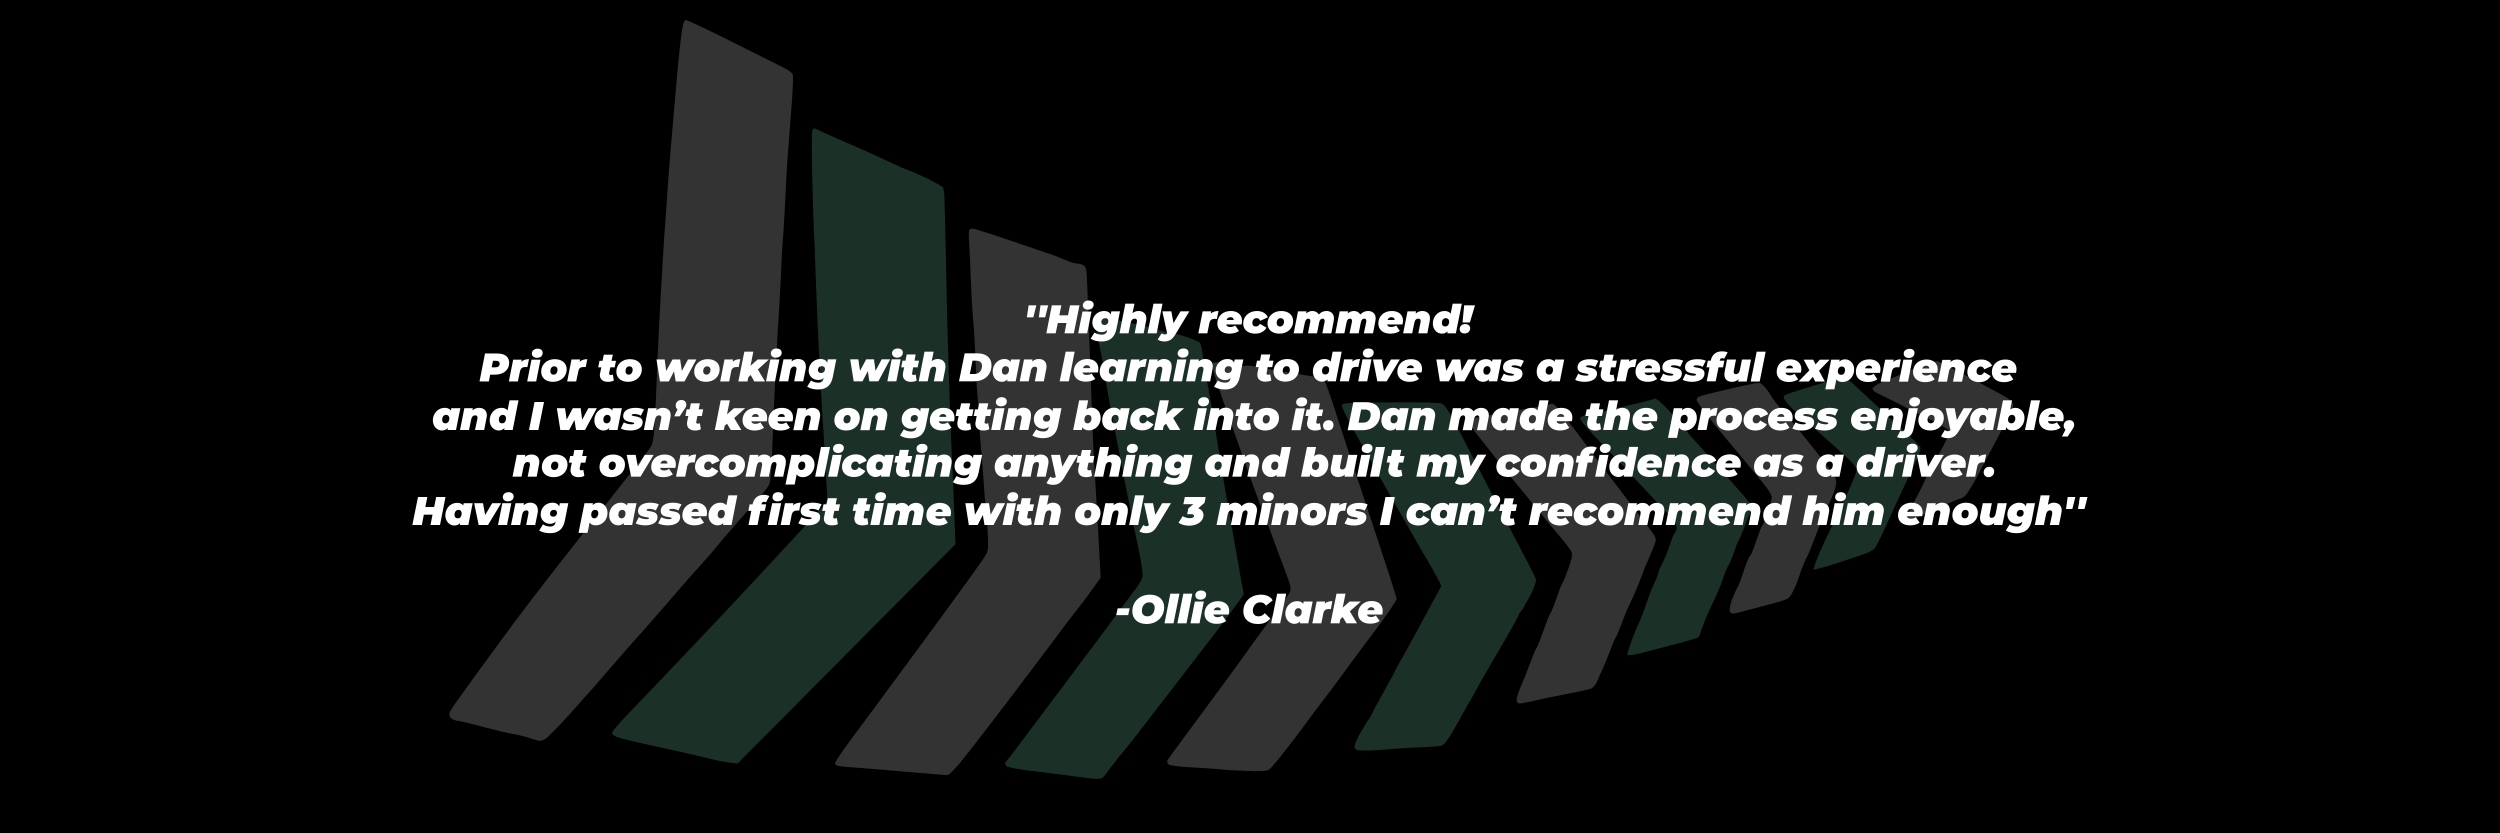 <svg height="500" width="1500" viewBox="0 0 1500 500" xmlns="http://www.w3.org/2000/svg" version="1.2">
	<rect x="0" y="0" width="1500" height="500" fill="#333333" stroke="none"/>
	<title>TWF Slideshow Desktop Laptop Template</title>
	<style>
		.s0 { fill: #000000 } 
		.s1 { opacity: .5;fill: #36604d } 
		.s2 { opacity: .5;fill: #666666 } 
		.s3 { fill: #ffffff } 
	</style>
	<g id="Background">
		<path d="m0 250v250h1500v-500h-1500z" class="s0" id="Path 0"></path>
		<path d="m487.4 78.3c-0.4 0.6-0.4 14.3 0 30.2 0.4 16 0.9 31.3 1.1 34 0.2 2.8 0.5 8.2 0.5 12 0.1 3.8 0.6 16.7 1.1 28.5 0.5 11.8 1.1 25.6 1.4 30.5 0.3 4.9 0.7 13.5 1 19 0.3 5.5 0.7 13.4 1 17.5 0.3 4.1 1 15.6 1.5 25.5 0.6 9.9 1.2 19.7 1.3 21.7 0.1 2.7-0.4 4.4-2.3 6.5-1.4 1.5-8.4 9.1-15.5 16.8-7.2 7.7-15.5 16.6-18.5 19.9-3 3.2-6 6.4-6.5 7-0.6 0.6-4.6 4.9-8.9 9.6-4.4 4.7-15.4 16.4-24.5 26-9.1 9.6-21.3 22.4-27.1 28.5-5.8 6.1-13.9 14.5-18 18.8-4.1 4.3-7.6 8.5-7.7 9.2-0.2 0.8 0.9 2 2.5 2.6 1.5 0.6 6.8 2 11.7 3.1 5 1.1 13.7 3 19.5 4.3 5.8 1.3 12.8 2.8 15.5 3.5 2.8 0.7 7.5 1.8 10.5 2.5 3 0.8 7.8 1.7 10.5 2l5 0.7 130.8-131.7c-1-27.9-1.8-44.8-2.3-55.5-0.5-10.7-1.2-28.7-1.5-40-0.4-11.3-0.8-26.1-1-33-0.2-6.9-0.7-27.4-1-45.5-0.4-18.2-0.8-34.4-0.9-36-0.2-1.7-0.5-3.5-0.8-4-0.3-0.6-4.1-2.7-8.4-4.9-4.4-2.1-9.7-4.5-11.9-5.2-2.2-0.8-6.9-2.9-10.5-4.6-3.6-1.7-8.3-3.9-10.5-4.9-2.2-1-10.3-4.6-18-7.9-7.7-3.4-14.8-6.5-15.7-7.1-1-0.5-2-0.9-2.3-0.9-0.2 0-0.7 0.6-1.1 1.2zm170.3 111.7c-0.4 0.6-0.4 3-0.1 5.3 0.3 2.4 1.2 7.4 1.9 11.3 0.8 3.8 1.6 8.3 1.9 10 0.3 1.6 1.7 9.7 3.1 18 1.4 8.2 3 16.8 3.5 19 0.5 2.2 2.3 11.4 4 20.5 1.7 9.1 3.7 19.4 4.5 23 0.8 3.6 1.7 8.3 2.1 10.5 0.4 2.2 0.8 4.4 0.9 5 0.2 0.6 1.7 7.7 3.5 16 1.8 8.7 2.9 16 2.5 17.5-0.4 1.4-2 4.3-3.6 6.5-1.7 2.2-5.6 7.5-8.7 11.7-3.1 4.2-7.9 10.7-10.7 14.5-2.7 3.7-5.5 7.4-6.2 8.3-0.7 0.8-6.1 8-12 16-5.9 8-12.2 16.3-13.9 18.5-1.7 2.2-7.8 10.3-13.5 18-5.7 7.7-11.2 14.9-12.2 16-0.9 1.1-1.7 2.2-1.7 2.5 0 0.3 0.4 1 0.8 1.6 0.4 0.6 7 1.9 14.7 2.8 7.7 0.9 18.7 2.3 24.5 3.1 5.8 0.8 12.2 1.6 14.2 1.7q3.7 0.3 5-1.3c0.7-0.9 3.3-4.3 5.8-7.5 2.5-3.3 5.1-6.6 5.9-7.4 0.8-0.8 7.1-8.8 14-17.8 6.9-8.9 15.3-19.8 18.6-24.1 3.3-4.3 10-13.1 15-19.5 5-6.4 10.4-13.4 12-15.6 1.6-2.1 5.2-7 7.9-10.7l4.9-6.8c-1.9-10.1-2.7-14.4-2.9-16-0.3-1.6-0.7-4.1-1-5.5-0.3-1.4-1.6-8.8-2.9-16.5-1.3-7.7-3-17.6-3.9-22-0.8-4.4-2.4-14.1-3.6-21.5-1.2-7.4-2.3-14.6-2.6-16-0.2-1.4-1.1-6.8-1.9-12-0.9-5.2-2.4-13.8-3.4-19-1.1-5.2-2.2-12.2-2.5-15.5-0.3-3.3-1.1-6.5-1.8-7.1-0.7-0.6-4.2-2.1-7.8-3.3-3.6-1.2-7.4-2.1-8.5-2.1-1.1 0-4.9-1-8.5-2.1-3.6-1.2-8.5-2.5-11-2.9-2.5-0.5-8.3-1.8-13-2.9-4.7-1.1-9.4-2.3-10.6-2.7-1.1-0.3-2.4-0.1-2.7 0.5zm439.3 38.7c-4.1 1.3-11.3 3.5-16 4.9-4.7 1.4-9.2 3-10 3.5-1.3 0.7-1.1 1.4 1 4.3 1.4 1.9 4.8 5.4 7.6 7.8 2.8 2.4 11.7 10.3 19.8 17.4 10.8 9.5 14.6 13.6 14.6 15.2 0 1.3-2.1 6.7-4.6 12-2.5 5.4-6 12.7-7.6 16.3-1.7 3.6-4.8 10.1-6.9 14.5-2.1 4.4-4.5 10-5.4 12.5-0.8 2.5-1.5 4.6-1.5 4.7 0 0.2 3-0.6 6.7-1.6 3.8-1.1 11.9-3.7 18.1-5.8 10.4-3.5 11.5-4.1 13.2-7.3 1.1-1.9 3.2-6.4 4.9-10 1.6-3.6 4.6-10.1 6.6-14.5 2.1-4.4 5.3-11.4 7.2-15.5 1.9-4.1 4.6-9.8 5.9-12.5 1.5-3.3 2-5.5 1.5-6.5-0.5-0.8-3.1-3.5-5.8-5.9-2.6-2.4-10-9.2-16.3-15.1-6.3-5.9-14-13-17-15.8-3-2.8-6.2-5.1-7-5.1-0.8 0-4.9 1.2-9 2.5zm-105.1 10.8c-0.2 0.3-8.7 2.4-18.9 4.7-10.2 2.3-19.8 4.5-21.4 4.8-1.6 0.3-3.2 1.2-3.5 1.9-0.4 0.7 2.9 4.8 7.9 10 4.7 4.8 13.9 14.5 20.5 21.6 6.6 7.1 15.9 17 20.7 22 6.6 6.9 8.8 9.8 8.8 11.8 0 1.6-0.5 3-1 3.3-0.5 0.3-1.9 3.3-2.9 6.7-1.1 3.5-3.1 8.5-4.5 11.3-1.5 2.7-2.6 5.6-2.6 6.2 0 0.7-1.1 3.4-2.4 6-1.3 2.7-3.3 7.9-4.6 11.8-1.2 3.9-3.3 9.2-4.6 12-1.3 2.7-3.2 7.5-4.3 10.5-1 3-2.2 6.3-2.5 7.2-0.5 1.4-0.1 1.8 1.6 1.8 1.3 0 5.7-0.9 9.8-2.1 4.1-1.1 12.7-3.4 19-5 6.3-1.6 11.8-3.3 12.1-3.7 0.4-0.4 1.2-2.5 1.9-4.7 0.7-2.2 2.4-6.5 3.7-9.5 1.4-3 3.6-7.8 4.9-10.5 1.3-2.8 3.3-7.7 4.4-11 1.1-3.3 2.7-6.9 3.4-8 0.7-1.1 2.1-4.5 3.1-7.5 1-3 2.1-6 2.6-6.5 0.4-0.6 1.9-4.1 3.4-8 1.4-3.9 3.1-8 3.8-9.2 0.9-1.8 0.9-2.8 0-4.5-0.6-1.3-3.3-4.8-6.1-7.8-2.7-3-9.1-10.2-14.2-16-5.1-5.8-12.2-13.8-15.9-17.9-3.6-4.1-7.9-9.1-9.4-11-1.6-2-4.6-5.3-6.8-7.4-2.1-2-4.3-3.7-4.7-3.7-0.5 0-1.1 0.2-1.3 0.4zm-182.7 2.3c-2.5 0.2-4.2 0.8-4.2 1.5 0 0.7 2.4 5.8 5.3 11.3 3 5.5 12.4 22.4 20.9 37.5 8.6 15.1 18 31.6 20.9 36.7 3 5 6.3 10.6 7.3 12.5 1.1 1.8 2.7 4.9 3.7 6.8l1.7 3.5c-16.3 30.2-22.5 41.6-24.4 44.7-1.9 3.2-3.4 6-3.4 6.3 0 0.3-3.2 6.1-7 13-3.9 6.9-7 12.7-7 13 0 0.3-1.3 2.4-2.9 4.7-1.5 2.4-4 6.5-5.4 9.3-1.7 3.4-2.3 5.5-1.7 6.5 0.7 1.2 2.6 1.4 8.7 1.2 4.3-0.1 8.7-0.4 9.8-0.6 1.1-0.2 8.5-0.7 16.5-1.1 8-0.3 15.5-0.8 16.7-1.1 1.6-0.3 3.8-3.1 7.6-9.7 2.9-5 5.6-9.9 6-10.7 0.4-0.8 1.5-2.9 2.5-4.5 1.1-1.7 3.5-5.9 5.4-9.5 1.9-3.6 4.9-8.8 6.5-11.5 1.7-2.8 6.5-11 10.7-18.3 4.2-7.2 7.6-13.5 7.6-14 0-0.4 0.7-1.4 1.4-2.2 0.8-0.8 3.3-5.1 5.6-9.5 2.4-4.6 3.9-8.8 3.6-10-0.3-1.1-5.4-11.2-11.4-22.5-6-11.3-15.2-28.8-20.4-39-5.2-10.2-12.4-24-15.9-30.7-4.7-9-7.1-12.6-8.9-13.3-1.4-0.5-12.8-0.8-27-0.7-13.5 0.1-26.4 0.3-28.8 0.4z" class="s1" id="Path 1"></path>
		<path d="m409.1 18.8c-0.7 3.7-2.7 24-4.5 45.2-1.8 21.2-3.4 39.4-3.4 40.5-0.1 1.1-0.3 4.9-0.6 8.5-0.2 3.6-0.7 10.1-1 14.5-0.3 4.4-0.8 11.2-1.1 15-0.2 3.8-0.7 11.3-1 16.5-0.3 5.2-0.8 12.9-1 17-0.2 4.1-0.6 12.4-1 18.5-0.3 6.1-0.7 15.7-1 21.5-0.2 5.8-0.7 16.8-1 24.5-0.3 7.7-0.8 16.5-1.1 19.5-0.3 3-1 6.4-1.6 7.5-0.6 1.1-3.4 4.9-6.2 8.5-2.9 3.6-9.1 11.4-13.9 17.5-4.8 6.1-14.4 18.3-21.4 27.3-7.1 8.9-14.6 18.6-16.8 21.4-2.2 2.9-8.2 10.6-13.3 17.2-5.1 6.7-10.4 13.7-11.8 15.6-1.3 1.9-3.7 5.1-5.2 7.1-1.5 2-7.9 10.8-14.3 19.5-6.4 8.8-13.2 18.3-15.2 21.1-3 4.3-3.5 5.7-2.7 7.3 0.6 1.3 2.4 2.2 4.7 2.5 2.1 0.3 6.9 1.4 10.8 2.5 3.9 1 10.1 2.6 14 3.6 3.9 0.9 9 2 11.5 2.4 2.5 0.5 6.4 1.6 8.7 2.4 3.6 1.3 4.8 1.4 6.9 0.3 1.5-0.6 8.3-7.5 15.3-15.3 6.9-7.7 13.9-15.6 15.6-17.5 1.6-1.9 5.9-6.8 9.4-10.9 3.6-4.1 8.5-9.8 11-12.6 2.5-2.8 6.9-7.7 9.8-11 2.8-3.2 7.6-8.6 10.5-12 2.9-3.3 7.3-8.4 9.8-11.3 2.5-3 7.8-9 11.9-13.5 4-4.4 9-10.1 10.9-12.6 2-2.5 5.7-6.8 8.2-9.6 2.5-2.8 6.8-7.7 9.6-11 2.9-3.2 6.8-7.7 8.7-9.9 1.9-2.2 4-5.1 4.5-6.5 0.5-1.4 1.3-11.1 1.6-21.5 0.3-10.4 1.3-32.3 2.1-48.5 0.8-16.2 1.7-31.8 2-34.5 0.2-2.8 0.7-12 1.1-20.5 0.3-8.5 0.7-16.6 0.9-18 0.2-1.4 0.9-12.2 1.5-24 0.6-11.8 1.2-24.2 1.5-27.5 0.2-3.3 1.2-15.7 2.1-27.5 1-11.8 1.5-22.3 1.1-23.3-0.4-0.9-2.4-2.5-4.5-3.6-2-1-16-8-31-15.5-14.9-7.5-27.8-13.6-28.6-13.6-1 0-1.8 2.1-2.5 6.7zm172.4 119.3c-0.3 0.6-0.3 4 0 7.8 0.2 3.7 0.7 13.5 1 21.7 0.3 8.3 0.8 17.7 1.1 21 0.3 3.3 0.7 8.3 0.9 11 0.2 2.8 0.7 11.8 1 20 0.3 8.3 0.8 16.3 1 18 0.2 1.7 0.7 8.4 1 15 0.3 6.6 0.8 13.4 1 15 0.2 1.6 0.7 6.4 0.9 10.5 0.3 4.1 0.8 11.1 1.1 15.5 0.3 4.4 0.7 8.9 0.9 10 0.2 1.1 0.7 7.4 1.1 14 0.6 9 0.4 12.6-0.5 14.5-0.7 1.4-6 9-11.8 17-5.8 8-15.1 20.7-20.6 28.2-5.6 7.5-16.6 22.6-24.6 33.4-8 10.9-18.9 25.6-24.3 32.8-5.3 7.2-9.7 13.7-9.7 14.4 0 0.6 0.8 1.4 1.7 1.6 1 0.3 6.1 0.8 11.3 1.1 5.2 0.4 19.3 1.5 31.2 2.6 12 1 22.5 1.9 23.3 1.9 0.8 0 4.3-3.5 7.8-7.7 3.4-4.3 10.1-12.7 14.7-18.8 4.6-6.1 12.2-15.9 16.8-22 4.6-6.1 10.9-14.4 14-18.5 3.1-4.1 6.6-8.7 7.7-10.2 1.1-1.4 4.9-6.6 8.5-11.4 3.6-4.8 8.1-10.6 10-13 1.9-2.3 5.5-7.1 7.9-10.6l4.5-6.3c-1.9-35.6-2.7-48.9-2.9-52.5-0.2-3.6-0.7-10.6-1-15.5-0.3-4.9-1-21.4-1.5-36.5-0.5-15.1-1.2-33.1-1.5-40-0.3-6.9-0.7-19.1-1-27.2-0.5-13.5-0.7-14.9-2.5-15.8-1.1-0.6-2.9-1-4-1-1.1 0-3.9-0.8-6.3-1.9-2.3-1-5.8-2.4-7.7-3.1-1.9-0.6-13.3-4.5-25.3-8.6-11.9-4.1-22.4-7.4-23.2-7.4-0.7 0-1.6 0.4-2 1zm566.5 83.4c-6.9 2.9-15.2 6.4-18.5 7.7-3.3 1.4-6 3.1-6 3.8 0 0.8 0.7 1.7 1.5 2.2 0.8 0.4 5.5 2.8 10.5 5.2 5 2.5 10.3 5.2 12 6.1 1.7 0.8 7 3.5 11.9 5.8 4.9 2.4 9.3 5.1 9.7 6.1 0.7 1.2-0.4 4.1-3.8 10.5-2.5 4.8-5.5 10.1-6.5 11.7-1 1.6-2.5 4.6-3.3 6.5-0.8 1.9-2.6 5.5-3.9 8-1.3 2.5-3.6 6.8-5 9.5-1.5 2.8-2.6 5.6-2.6 6.3 0 0.6 0.7 1.2 1.5 1.2 0.8 0 4.8-1.5 8.7-3.4 4-1.8 10.5-4.7 14.3-6.4 3.8-1.8 7.5-3.2 8-3.2 0.5 0 2-1 3.1-2.2 1.2-1.3 4.6-7 7.7-12.8 3-5.8 7.7-14.8 10.5-20 2.7-5.2 6.1-11.7 7.6-14.5 1.5-2.7 2.6-5.8 2.6-6.7 0-1-1.7-2.9-3.8-4.2-2-1.3-11.8-6.6-21.7-11.8-9.9-5.3-18.9-9.8-20-10.1-1.3-0.4-6.6 1.3-14.5 4.7zm-420.5-3.2c-0.4 0.7 1.1 6.7 3.3 13.3 2.3 6.6 6.3 18.3 9.1 26 2.7 7.7 7.2 20.3 9.9 28 2.8 7.7 6 16.5 7.2 19.5 1.2 3 4.1 10.7 6.5 17 2.3 6.3 5.8 15.9 7.9 21.3 3.3 8.9 3.5 9.9 2.2 12.5-0.8 1.5-3.6 5.5-6.2 8.9-2.7 3.4-8.5 11.3-12.9 17.4-4.4 6.1-10.7 14.8-13.9 19.3-3.3 4.4-8.3 11.2-11.1 15.1-2.9 3.9-10.4 14.1-16.8 22.8-6.5 8.6-12 16.3-12.3 17-0.3 0.6 0.1 1.7 0.8 2.3 0.7 0.7 7.1 1.4 14.8 1.8 7.4 0.4 14.8 0.9 16.5 1.1 1.6 0.3 8.4 0.7 15 0.9 8.8 0.4 12.5 0.2 14-0.8 1.1-0.7 6.7-7.5 12.5-15 5.8-7.6 11.2-14.8 12-16 0.8-1.2 4.2-5.7 7.5-10 3.3-4.2 8-10.6 10.5-14 2.5-3.4 11.1-15.1 19.2-25.9 8.2-10.8 14.8-20.5 14.8-21.4 0-1-7.2-23.2-15.9-49.3-8.7-26.1-18.2-54.9-21.1-64-2.9-9.1-5.8-17.2-6.5-18-0.8-0.9-4.8-2-9.7-2.7-4.5-0.7-12.3-2-17.3-2.8-5-0.8-11.3-2-14-2.6-2.8-0.6-5.9-0.8-7-0.5-1.1 0.4-3.1 0.3-4.5-0.2-1.4-0.5-5.1-1.2-8.2-1.6-4.3-0.6-5.9-0.4-6.3 0.6zm323.9 12c-2.1 0.4-8.9 1.9-14.9 3.3-6 1.5-12.7 3-14.8 3.6-2.7 0.7-3.7 1.4-3.7 2.9 0 1.1 7.7 11.2 17.8 23.2 9.7 11.6 19.8 23.7 22.4 27 2.7 3.2 4.8 6.8 4.8 8 0 1.3-0.9 5.2-2.1 8.8-1.2 3.6-2.7 7.2-3.4 8-0.7 0.8-2.4 5.2-3.9 9.7-1.4 4.6-3.1 8.5-3.6 8.8-0.5 0.3-2.2 4.2-3.7 8.7-1.4 4.6-3.2 9.2-3.9 10.3-0.7 1.1-2.2 4.5-3.3 7.5-1.2 3.4-1.6 6.1-1.1 7 0.7 1.3 1.6 1.3 5.2 0.4 2.4-0.6 10.1-2.7 17.1-4.5 12.8-3.4 12.9-3.4 15.1-7.4 1.2-2.2 3.3-7.1 4.5-11 1.3-3.9 3-8 3.7-9.3 0.8-1.2 2.7-5.7 4.3-10 1.6-4.2 4.1-10.6 5.5-14.2 1.5-3.6 3.8-8.8 5.2-11.5 1.3-2.8 2.7-6.8 3-9 0.5-3.9 0.2-4.4-12.6-20.5-7.2-9.1-15.6-19.4-18.8-22.9-3.1-3.5-6.4-7.6-7.2-9.1-0.8-1.5-2.4-3.8-3.5-5.1-1.1-1.4-2.5-2.7-3.1-3-0.6-0.3-2.9-0.2-5 0.3zm-123.9 12.9c-1.6 0.5-5 1.1-7.5 1.4-2.5 0.3-11.8 1.9-20.7 3.5-9 1.7-16.8 3-17.3 3-0.5 0-1 0.7-1 1.5 0 0.8 3.3 5.7 7.3 10.7 4 5.1 9.8 12.4 12.9 16.3 3.1 3.9 10.4 12.9 16.3 20 5.9 7.1 11.4 13.9 12.3 15 1 1.2 3.8 4.5 6.3 7.5 2.5 3 5.3 6.6 6.2 8 1.4 2.3 1.4 3-0.9 10-1.4 4.1-3.1 8.4-3.8 9.5-0.7 1.1-2.3 5.1-3.6 9-1.3 3.9-2.9 7.9-3.6 9-0.7 1.1-2.7 6.1-4.4 11-1.7 4.9-3.5 9.4-4 10-0.5 0.6-2.2 4.6-3.8 9-1.6 4.4-4.1 10.7-5.6 14-1.4 3.3-2.6 7-2.6 8.2q0 2.3 1.8 2.3c0.9 0 4.4-0.7 7.7-1.4 3.3-0.8 7.1-1.7 8.5-1.9 1.4-0.3 7.5-1.5 13.5-2.7 6-1.1 12-2.5 13.3-3 1.2-0.6 2.9-2.7 3.7-4.8 0.9-2 2.2-5.1 3-6.7 0.8-1.6 2.6-6.1 4.1-10 1.4-3.9 3.1-7.9 3.8-9 0.7-1.1 2.3-4.9 3.6-8.5 1.3-3.6 2.9-7.6 3.6-9 0.6-1.4 2.3-5 3.7-8 1.4-3 3.5-8.2 4.7-11.5 1.2-3.3 3.2-8.3 4.5-11 1.2-2.8 2.8-6.5 3.4-8.3 1-2.9 0.8-3.6-2.1-7.6-1.8-2.4-9.4-12.3-16.8-22.1-7.4-9.7-15.1-19.8-17-22.4-1.9-2.7-7.4-10.1-12.2-16.5-4.9-6.4-9.7-12.5-10.8-13.6-1.1-1.1-2.3-2-2.7-1.9-0.5 0-2.2 0.5-3.8 1z" class="s2" id="Path 2"></path>
		<path d="m670.6 365h7.2l-0.9 4.1h-7.2zm8.8 1.9c0-6 4.4-10.1 10.6-10.1 5.2 0 8.5 3.1 8.5 7.5 0 5.9-4.4 10.1-10.6 10.1-5.2 0-8.5-3.1-8.5-7.5zm13.4-2.3c0-1.9-1.2-3.2-3.3-3.2-2.8 0-4.4 2.4-4.4 5.1 0 2 1.3 3.3 3.3 3.3 2.8 0 4.4-2.4 4.4-5.2zm9.4-8.4h5.5l-3.6 17.8h-5.4zm7.8 0h5.4l-3.5 17.8h-5.5zm7.2 1c0-1.6 1.3-2.9 3.4-2.9 1.9 0 3.1 1 3.1 2.5 0 1.8-1.4 3-3.5 3-1.9 0-3-1.1-3-2.6zm-0.3 3.7h5.4l-2.6 13.1h-5.4zm20.3 7.8h-9.2c0.3 1.1 1.1 1.6 2.6 1.6 0.9 0 2-0.3 2.8-1l2.3 3.3c-1.8 1.3-3.8 1.7-5.8 1.7-4.3 0-7.2-2.4-7.2-6.1 0-4.3 3.2-7.5 8.1-7.5 4.2 0 6.7 2.4 6.7 5.7 0 0.9-0.1 1.6-0.3 2.3zm-9-2.6h4.3c0-1.1-0.7-1.7-1.9-1.7-1.2 0-2 0.7-2.4 1.7zm17.8 0.8c0-5.9 4.4-10.1 10.6-10.1 3.2 0 5.8 1.2 7 3.4l-4 3.2c-0.8-1.3-1.9-2-3.4-2-2.7 0-4.5 2.1-4.5 5.1 0 2 1.3 3.3 3.4 3.3 1.3 0 2.6-0.5 3.8-1.9l3.3 3.2c-2 2.5-4.5 3.3-7.6 3.3-5.2 0-8.6-3-8.6-7.5zm20.3-10.7h5.4l-3.6 17.8h-5.4zm21.3 4.7l-2.6 13.1h-5.1l0.2-1.2c-0.9 1-2.1 1.5-3.5 1.5-2.6 0-5.4-2.2-5.4-6.1 0-4.3 3.2-7.5 7-7.5 1.6 0 2.9 0.4 3.7 1.6l0.3-1.4zm-9 9.1c1.4 0 2.4-1.2 2.4-3 0-1.2-0.7-2.1-2-2.1-1.4 0-2.3 1.2-2.3 3 0 1.3 0.7 2.1 1.9 2.1zm20.8-9.3l-0.9 4.8c-0.5-0.1-0.8-0.1-1.2-0.1-1.8 0-2.9 0.7-3.3 2.6l-1.2 6h-5.4l2.6-13.1h5.1l-0.3 1.3c1.2-1.1 2.8-1.5 4.6-1.5zm10.5 6.1l4.3 7.2h-6.3l-2.3-3.8-1.4 1.3-0.5 2.5h-5.4l3.6-17.8h5.4l-1.7 8.4 4.2-3.7h6.7zm19.5 1.9h-9.2c0.2 1.1 1.1 1.5 2.5 1.5 1 0 2-0.3 2.8-0.9l2.3 3.3c-1.8 1.2-3.7 1.6-5.7 1.6-4.4 0-7.3-2.3-7.3-6 0-4.3 3.3-7.6 8.2-7.6 4.2 0 6.6 2.4 6.6 5.8 0 0.8-0.1 1.6-0.2 2.3zm-9-2.6h4.3c0-1.1-0.8-1.8-2-1.8-1.2 0-2 0.8-2.3 1.8z" class="s3" fill-rule="evenodd" id="-Ollie Clarke"></path>
		<path d="m616.1 190.4h3.9l1.8-7.2h-4.6zm7.2 0h3.8l1.8-7.2h-4.6zm18.7-7.2l-1.2 6h-5.2l1.2-6h-5.7l-3.3 16.8h5.6l1.3-6.2h5.2l-1.2 6.2h5.6l3.4-16.8zm10.8 2.6c2 0 3.4-1.2 3.4-3 0-1.5-1.2-2.5-3.1-2.5-2 0-3.4 1.3-3.4 2.9 0 1.5 1.2 2.6 3.1 2.6zm-5.9 14.2h5.4l2.6-13.1h-5.4zm19.9-13.2l-0.4 2c-0.6-1.6-2.2-2.2-4-2.2-3.9 0-7 3.1-7 7 0 3.5 2.7 5.7 5.6 5.7q2 0 3.3-1.3v0.3c-0.3 1.6-1.2 2.5-3.3 2.5-1.6 0-3.2-0.5-4.3-1.3l-2.3 3.7c1.6 1.1 3.8 1.7 6.5 1.7 4.7 0 7.9-2.2 9-7.6l2.1-10.5zm-6 6.5c0-1.5 1-2.4 2.4-2.4 1.2 0 1.8 0.7 1.8 1.7 0 1.4-0.9 2.4-2.3 2.4-1.2 0-1.9-0.7-1.9-1.7zm22.3-6.7c-1.2 0-2.5 0.4-3.6 1.3l1.2-5.7h-5.5l-3.5 17.8h5.4l1.3-6.3c0.3-1.7 1.2-2.5 2.4-2.5q1.4 0 1.4 1.4 0 0.3-0.1 0.8l-1.3 6.6h5.4l1.4-7.3q0.2-0.8 0.2-1.6c0-3-2-4.5-4.7-4.5zm5.4 13.4h5.5l3.5-17.8h-5.4zm19.8-13.2l-4.2 7.1-1.3-7.1h-5.4l2.9 13.3c-0.4 0.4-0.8 0.6-1.4 0.6-0.7 0-1.4-0.3-1.9-0.7l-2.4 3.7c0.9 0.7 2.4 1.2 3.9 1.2 3 0 4.9-1.1 7-4.7l8.1-13.4zm18.1 1.4l0.3-1.4h-5.1l-2.6 13.2h5.4l1.2-6.1c0.4-1.9 1.5-2.6 3.3-2.6 0.4 0 0.7 0 1.2 0.1l1-4.8c-1.9 0-3.5 0.5-4.7 1.6zm18.8 4.2c0-3.4-2.5-5.8-6.7-5.8-4.9 0-8.1 3.2-8.1 7.5 0 3.8 2.9 6.1 7.2 6.1 2 0 4-0.4 5.8-1.6l-2.3-3.3c-0.8 0.6-1.9 0.9-2.8 0.9-1.5 0-2.3-0.4-2.6-1.5h9.2c0.2-0.7 0.3-1.5 0.3-2.3zm-6.9-2.1c1.2 0 1.9 0.6 1.9 1.7h-4.3c0.4-1 1.2-1.7 2.4-1.7zm14.8 9.9c3.1 0 5.5-1.3 6.8-3.6l-4-2.3c-0.6 1.2-1.4 1.6-2.4 1.6-1.4 0-2.1-0.9-2.1-2.1 0-1.8 1.1-2.9 2.5-2.9 1 0 1.8 0.4 2.2 1.6l4.6-2.1c-0.9-2.3-3.4-3.8-6.5-3.8-4.8 0-8.3 3.2-8.3 7.5 0 3.7 2.9 6.1 7.2 6.1zm14.6 0c4.8 0 8.2-3.2 8.2-7.5 0-3.7-2.8-6.1-7.2-6.1-4.7 0-8.2 3.2-8.2 7.5 0 3.7 2.8 6.1 7.2 6.1zm0.3-4.3c-1.2 0-2-0.8-2-2 0-1.9 1-3 2.4-3 1.2 0 2 0.8 2 2 0 1.9-1 3-2.4 3zm27.9-9.3c-1.9 0-3.5 0.8-4.6 2.1-0.8-1.4-2.3-2.1-3.9-2.1-1.3 0-2.6 0.5-3.7 1.5l0.2-1.3h-5.1l-2.6 13.2h5.4l1.3-6.4c0.4-1.8 1.1-2.4 2.1-2.4 0.7 0 1.2 0.4 1.2 1.4q0 0.3-0.1 0.8l-1.3 6.6h5.4l1.3-6.5c0.3-1.7 1.1-2.3 2.1-2.3 0.7 0 1.2 0.4 1.2 1.4q0 0.3-0.1 0.8l-1.3 6.6h5.4l1.4-7.3q0.2-0.9 0.2-1.6c0-3-2-4.5-4.5-4.5zm24.9 0c-1.8 0-3.4 0.8-4.6 2.1-0.8-1.4-2.3-2.1-3.8-2.1-1.4 0-2.7 0.5-3.8 1.5l0.3-1.3h-5.1l-2.6 13.2h5.4l1.3-6.4c0.3-1.8 1.1-2.4 2.1-2.4 0.7 0 1.2 0.4 1.2 1.4q0 0.3-0.1 0.8l-1.4 6.6h5.5l1.3-6.5c0.3-1.7 1.1-2.3 2.1-2.3 0.7 0 1.2 0.4 1.2 1.4q0 0.3-0.1 0.8l-1.4 6.6h5.5l1.4-7.3q0.2-0.9 0.2-1.6c0-3-2-4.5-4.6-4.5zm21 5.8c0-3.4-2.5-5.8-6.7-5.8-4.9 0-8.1 3.2-8.1 7.5 0 3.8 2.9 6.1 7.2 6.1 2 0 3.9-0.4 5.7-1.6l-2.2-3.3c-0.9 0.6-1.9 0.9-2.9 0.9-1.4 0-2.3-0.4-2.5-1.5h9.2c0.1-0.7 0.3-1.5 0.3-2.3zm-6.9-2.1c1.1 0 1.9 0.6 1.9 1.7h-4.3c0.4-1 1.1-1.7 2.4-1.7zm18.4-3.7c-1.3 0-2.8 0.5-3.9 1.6l0.2-1.4h-5.1l-2.6 13.2h5.4l1.3-6.3c0.3-1.8 1.2-2.5 2.4-2.5q1.4 0 1.4 1.4 0 0.3-0.1 0.8l-1.3 6.6h5.4l1.4-7.3q0.2-0.9 0.2-1.6c0-3-1.9-4.5-4.7-4.5zm18.3-4.4l-1.2 6c-0.8-1.1-2.1-1.6-3.7-1.6-3.8 0-7 3.2-7 7.5 0 3.9 2.8 6.1 5.4 6.1 1.4 0 2.6-0.5 3.5-1.4l-0.2 1.2h5.1l3.6-17.8zm-6.5 11.7c0-1.9 1-3 2.4-3 1.2 0 2 0.8 2 2 0 1.9-1 3-2.4 3-1.2 0-2-0.8-2-2zm12.4-0.4h4.4l3.1-10.3h-6.5zm1.3 6.6c1.8 0 3.3-1.3 3.3-3.1 0-1.4-1.2-2.6-3-2.6-1.9 0-3.3 1.3-3.3 3.1 0 1.5 1.2 2.6 3 2.6zm-580.3 12h-7.5l-3.3 16.8h5.6l0.8-4.1h2.9c5.2 0 8.5-2.9 8.5-7.1 0-3.5-2.5-5.6-7-5.6zm-1.2 8.3h-2.3l0.8-3.9h1.9c1.3 0 2.1 0.5 2.1 1.7 0 1.4-0.9 2.2-2.5 2.2zm15.5-3.3l0.2-1.3h-5.1l-2.6 13.1h5.4l1.3-6.1c0.4-1.8 1.5-2.6 3.3-2.6 0.3 0 0.7 0.1 1.1 0.1l1-4.8c-1.9 0-3.5 0.5-4.6 1.6zm9.4-2.4c2.1 0 3.4-1.2 3.4-3 0-1.5-1.2-2.5-3-2.5-2.1 0-3.5 1.3-3.5 2.9 0 1.5 1.2 2.6 3.1 2.6zm-5.9 14.2h5.4l2.6-13.1h-5.4zm15.5 0.2c4.8 0 8.2-3.2 8.2-7.5 0-3.7-2.8-6.1-7.2-6.1-4.7 0-8.1 3.2-8.1 7.5 0 3.7 2.7 6.1 7.1 6.1zm0.3-4.3c-1.2 0-1.9-0.8-1.9-2 0-1.9 0.9-3 2.3-3 1.3 0 2 0.8 2 2 0 1.9-1 3-2.4 3zm15.7-7.7l0.2-1.4h-5.1l-2.6 13.2h5.4l1.3-6.1c0.3-1.9 1.4-2.6 3.2-2.6 0.4 0 0.8 0 1.2 0.1l1-4.8c-1.9 0-3.5 0.5-4.6 1.6zm18.4 3.3h2.6l0.8-3.9h-2.7l0.8-3.7h-5.4l-0.8 3.7h-1.8l-0.8 3.9h1.9l-0.7 3.3q-0.2 0.7-0.2 1.3c0 2.6 1.9 4.1 4.8 4.1 1.3 0 2.6-0.2 3.6-0.8l-0.6-3.6c-0.4 0.2-0.8 0.3-1.2 0.3-0.7 0-1-0.3-1-0.9q0-0.2 0-0.4zm10.7 8.7c4.8 0 8.2-3.2 8.2-7.5 0-3.7-2.8-6.1-7.2-6.1-4.7 0-8.1 3.2-8.1 7.5 0 3.7 2.7 6.1 7.1 6.1zm0.3-4.3c-1.2 0-1.9-0.8-1.9-2 0-1.9 0.9-3 2.3-3 1.3 0 2 0.8 2 2 0 1.8-1 3-2.4 3zm35.6-9.1l-3.7 6.9-1-6.9h-4.6l-3.8 6.9-0.9-6.9h-4.9l2.1 13.2h5.3l3.1-6.1 1 6.1h5.3l7.1-13.2zm10.8 13.4c4.8 0 8.2-3.2 8.2-7.5 0-3.7-2.8-6.1-7.2-6.1-4.7 0-8.1 3.2-8.1 7.5 0 3.7 2.7 6.1 7.1 6.1zm0.3-4.3c-1.2 0-2-0.8-2-2 0-1.9 1-3 2.4-3 1.2 0 2 0.8 2 2 0 1.8-1 3-2.4 3zm15.7-7.7l0.2-1.4h-5.1l-2.6 13.2h5.4l1.2-6.1c0.4-1.9 1.5-2.6 3.3-2.6 0.4 0 0.8 0 1.2 0.1l1-4.8c-1.9 0-3.5 0.5-4.6 1.6zm21.7-1.4h-6.7l-4.3 3.8 1.7-8.5h-5.4l-3.6 17.9h5.5l0.5-2.6 1.4-1.3 2.2 3.9h6.4l-4.3-7.2zm4.2-1.1c2.1 0 3.5-1.2 3.5-3 0-1.5-1.2-2.5-3.1-2.5-2.1 0-3.4 1.3-3.4 2.9 0 1.5 1.1 2.6 3 2.6zm-5.9 14.2h5.4l2.6-13.1h-5.4zm19.2-13.4c-1.3 0-2.7 0.5-3.9 1.5l0.3-1.3h-5.1l-2.7 13.2h5.5l1.2-6.4c0.4-1.7 1.2-2.5 2.5-2.5q1.3 0.1 1.3 1.5 0 0.3-0.1 0.8l-1.3 6.6h5.4l1.5-7.3q0.2-0.9 0.1-1.6c0-3-1.9-4.5-4.7-4.5zm17.9 0.2l-0.4 2c-0.7-1.6-2.2-2.2-4-2.2-4 0-7.1 3.1-7.1 7 0 3.5 2.8 5.6 5.7 5.6q1.9 0 3.3-1.2l-0.1 0.3c-0.3 1.6-1.1 2.5-3.2 2.5-1.6 0-3.3-0.5-4.3-1.3l-2.3 3.7c1.6 1.1 3.8 1.7 6.5 1.7 4.7 0 7.9-2.2 8.9-7.6l2.1-10.5zm-5.9 6.5c0-1.5 0.9-2.4 2.3-2.4 1.2 0 1.9 0.7 1.9 1.6 0 1.5-0.9 2.5-2.3 2.5-1.2 0-1.9-0.7-1.9-1.7zm38.2-6.5l-3.7 6.9-0.9-6.9h-4.7l-3.7 6.9-1-6.9h-4.9l2.1 13.2h5.3l3.2-6.1 0.9 6.1h5.4l7.1-13.2zm9.3-1c2.1 0 3.4-1.3 3.4-3.1 0-1.4-1.1-2.4-3-2.4-2.1 0-3.5 1.2-3.5 2.9 0 1.4 1.2 2.6 3.1 2.6zm-5.9 14.2h5.4l2.6-13.2h-5.4zm15.5-8.4h2.7l0.8-4h-2.7l0.7-3.7h-5.4l-0.7 3.7h-1.8l-0.8 4h1.8l-0.7 3.3q-0.1 0.7-0.1 1.3c0 2.6 1.9 4.1 4.8 4.1 1.3 0 2.5-0.2 3.5-0.8l-0.6-3.6c-0.4 0.1-0.7 0.3-1.2 0.3-0.6 0-1-0.3-1-0.9q0-0.2 0.1-0.4zm14.7-5c-1.2 0-2.5 0.4-3.6 1.3l1.2-5.7h-5.5l-3.5 17.8h5.4l1.3-6.3c0.3-1.7 1.2-2.5 2.4-2.5q1.4 0 1.4 1.4 0 0.4-0.1 0.8l-1.3 6.6h5.4l1.4-7.2q0.2-0.9 0.2-1.6c0-3-2-4.6-4.7-4.6zm12.8 13.4h9c6.1 0 10.5-3.7 10.5-9.7 0-4.4-3.2-7.1-8.5-7.1h-7.6zm6.5-4.4l1.6-8h2.2c2.2 0 3.5 1.1 3.5 3.1 0 2.7-1.6 4.9-4.6 4.9zm24.7-8.7l-0.3 1.4c-0.8-1.2-2.1-1.7-3.7-1.7-3.8 0-7 3.3-7 7.6 0 3.9 2.8 6.1 5.4 6.1 1.4 0 2.6-0.5 3.5-1.5l-0.2 1.2h5.1l2.6-13.1zm-5.5 7c0-1.8 0.9-3 2.4-3 1.2 0 1.9 0.9 1.9 2.1 0 1.8-1 3-2.4 3-1.2 0-1.9-0.9-1.9-2.1zm22.1-7.3c-1.4 0-2.8 0.5-3.9 1.6l0.2-1.3h-5.1l-2.6 13.1h5.4l1.3-6.3c0.3-1.7 1.2-2.5 2.4-2.5q1.4 0 1.4 1.4 0 0.4-0.1 0.8l-1.3 6.6h5.4l1.4-7.2q0.2-0.9 0.2-1.7c0-3-1.9-4.5-4.7-4.5zm12.6 13.4h5.5l3.5-17.8h-5.4zm23.2-7.6c0-3.4-2.4-5.8-6.6-5.8-4.9 0-8.2 3.3-8.2 7.6 0 3.7 2.9 6 7.2 6 2 0 4-0.4 5.8-1.6l-2.3-3.3c-0.8 0.7-1.9 0.9-2.8 0.9-1.5 0-2.3-0.4-2.6-1.5h9.2c0.2-0.7 0.3-1.5 0.3-2.3zm-6.9-2.1c1.2 0 2 0.7 2 1.8h-4.3c0.3-1 1.1-1.8 2.3-1.8zm18.7-3.4l-0.3 1.4c-0.8-1.2-2.1-1.7-3.7-1.7-3.8 0-7 3.3-7 7.6 0 3.9 2.8 6 5.4 6 1.4 0 2.6-0.5 3.5-1.4l-0.2 1.2h5.1l2.6-13.1zm-5.5 7c0-1.8 0.9-3 2.4-3 1.2 0 1.9 0.9 1.9 2.1 0 1.8-1 3-2.4 3-1.2 0-1.9-0.9-1.9-2.1zm18.2-5.7l0.2-1.3h-5.1l-2.6 13.1h5.4l1.2-6.1c0.4-1.8 1.5-2.6 3.3-2.6 0.4 0 0.7 0.1 1.2 0.1l1-4.8c-1.9 0-3.5 0.5-4.6 1.6zm14.8-1.6c-1.3 0-2.7 0.5-3.9 1.6l0.3-1.3h-5.1l-2.7 13.1h5.5l1.2-6.3c0.4-1.7 1.2-2.5 2.5-2.5q1.3 0 1.3 1.4 0 0.4-0.1 0.8l-1.3 6.6h5.4l1.5-7.2q0.1-0.9 0.1-1.7c0-3-1.9-4.5-4.7-4.5zm11.4-0.8c2.1 0 3.4-1.2 3.4-3 0-1.5-1.1-2.5-3-2.5-2.1 0-3.5 1.3-3.5 3 0 1.4 1.2 2.5 3.1 2.5zm-5.9 14.2h5.4l2.6-13.1h-5.4zm19.2-13.4c-1.3 0-2.8 0.5-3.9 1.6l0.2-1.3h-5.1l-2.6 13.1h5.4l1.3-6.3c0.3-1.7 1.2-2.5 2.4-2.5q1.4 0 1.4 1.4 0 0.3-0.1 0.8l-1.3 6.6h5.4l1.4-7.3q0.2-0.9 0.2-1.6c0-3-1.9-4.5-4.7-4.5zm17.8 0.3l-0.4 1.9c-0.6-1.6-2.1-2.2-4-2.2-3.9 0-7 3.1-7 7 0 3.5 2.7 5.7 5.6 5.7q2 0 3.4-1.3l-0.1 0.3c-0.3 1.6-1.2 2.5-3.3 2.5-1.6 0-3.2-0.5-4.3-1.3l-2.3 3.7c1.7 1.1 3.9 1.7 6.5 1.7 4.8 0 7.9-2.2 9-7.6l2.1-10.4zm-6 6.4c0-1.5 1-2.4 2.4-2.4 1.2 0 1.9 0.7 1.9 1.7 0 1.5-1 2.4-2.4 2.4-1.2 0-1.9-0.7-1.9-1.7zm25.8-1.8h2.7l0.8-3.9h-2.7l0.8-3.7h-5.5l-0.7 3.7h-1.8l-0.8 3.9h1.8l-0.7 3.3q-0.1 0.7-0.1 1.3c0 2.7 1.9 4.1 4.8 4.1 1.3 0 2.5-0.2 3.6-0.7l-0.7-3.7c-0.4 0.2-0.7 0.3-1.2 0.3-0.6 0-1-0.3-1-0.9q0-0.2 0.1-0.4zm10.6 8.7c4.8 0 8.2-3.2 8.2-7.5 0-3.7-2.8-6.1-7.1-6.1-4.8 0-8.2 3.2-8.2 7.5 0 3.7 2.8 6.1 7.1 6.1zm0.4-4.3c-1.3 0-2-0.8-2-2 0-1.9 1-3 2.4-3 1.2 0 1.9 0.8 1.9 2 0 1.9-0.9 3-2.3 3zm28-13.7l-1.2 6c-0.8-1.1-2.1-1.6-3.7-1.6-3.8 0-7 3.2-7 7.5 0 3.9 2.8 6.1 5.4 6.1 1.4 0 2.6-0.5 3.5-1.4l-0.2 1.2h5.1l3.5-17.8zm-6.4 11.7c0-1.9 1-3 2.4-3 1.2 0 1.9 0.8 1.9 2 0 1.9-0.9 3-2.3 3-1.3 0-2-0.8-2-2zm18.2-5.7l0.2-1.4h-5.1l-2.6 13.2h5.4l1.3-6.1c0.3-1.9 1.4-2.6 3.2-2.6 0.4 0 0.8 0 1.2 0.1l1-4.8c-1.9 0-3.5 0.5-4.6 1.6zm9.4-2.4c2 0 3.4-1.3 3.4-3.1 0-1.4-1.2-2.4-3.1-2.4-2 0-3.4 1.2-3.4 2.9 0 1.5 1.2 2.6 3.1 2.6zm-5.9 14.2h5.4l2.6-13.2h-5.4zm19.7-13.1l-4.2 7.1-1.3-7.1h-5.3l2.6 13.1h5.6l7.9-13.1zm18.6 5.6c0-3.4-2.4-5.8-6.6-5.8-4.9 0-8.2 3.2-8.2 7.5 0 3.7 2.9 6.1 7.2 6.1 2 0 4-0.4 5.8-1.7l-2.3-3.2c-0.8 0.6-1.8 0.9-2.8 0.9-1.4 0-2.3-0.5-2.6-1.6h9.2c0.2-0.7 0.3-1.4 0.3-2.2zm-6.9-2.1c1.2 0 2 0.6 2 1.7h-4.3c0.3-1 1.1-1.7 2.3-1.7zm34.5-3.5l-3.8 6.9-0.9-6.9h-4.7l-3.7 6.9-0.9-6.9h-5l2.1 13.1h5.4l3.1-6 1 6h5.3l7.1-13.1zm14.7 0l-0.3 1.4c-0.8-1.2-2.2-1.6-3.8-1.6-3.7 0-7 3.2-7 7.5 0 3.9 2.8 6.1 5.4 6.1 1.5 0 2.6-0.5 3.6-1.5l-0.2 1.2h5.1l2.6-13.1zm-5.5 7c0-1.8 0.9-3 2.3-3 1.3 0 2 0.9 2 2.1 0 1.8-1 3-2.4 3-1.2 0-1.9-0.8-1.9-2.1zm16.1 6.4c4.1 0 7.4-1.7 7.4-4.9 0-4.4-6.6-3.2-6.6-4.4 0-0.3 0.4-0.6 1.6-0.6 1.1 0 2.6 0.2 4 1l1.8-3.7c-1.3-0.7-3.2-1-5.1-1-4.1 0-7.4 1.6-7.4 4.9 0 4.4 6.6 3.2 6.6 4.4 0 0.3-0.4 0.6-1.6 0.6-1.5 0-3.3-0.4-4.5-1.2l-1.9 3.7c1.1 0.7 3.4 1.2 5.7 1.2zm26.9-13.4l-0.2 1.4c-0.8-1.2-2.2-1.6-3.8-1.6-3.8 0-7 3.2-7 7.5 0 3.9 2.8 6.1 5.4 6.1 1.4 0 2.6-0.5 3.6-1.5l-0.3 1.2h5.2l2.6-13.1zm-5.6 7c0-1.8 1-3 2.4-3 1.2 0 2 0.9 2 2.1 0 1.8-1 3-2.4 3-1.2 0-2-0.8-2-2.1zm23.4 6.4c4.1 0 7.4-1.7 7.4-4.9 0-4.4-6.6-3.2-6.6-4.4 0-0.3 0.4-0.6 1.6-0.6 1.1 0 2.6 0.2 3.9 1l1.9-3.7c-1.4-0.7-3.2-1-5.1-1-4.1 0-7.4 1.6-7.4 4.9 0 4.4 6.6 3.2 6.6 4.4 0 0.3-0.4 0.6-1.6 0.6-1.5 0-3.3-0.4-4.6-1.2l-1.8 3.7c1.1 0.7 3.4 1.2 5.7 1.2zm15.8-8.7h2.7l0.8-4h-2.7l0.8-3.6h-5.5l-0.7 3.6h-1.8l-0.8 4h1.8l-0.7 3.3q-0.1 0.7-0.1 1.3c0 2.6 1.9 4.1 4.8 4.1 1.3 0 2.5-0.2 3.6-0.8l-0.7-3.6c-0.4 0.2-0.7 0.3-1.2 0.3-0.6 0-1-0.3-1-0.9q0-0.2 0.1-0.4zm10.8-3.4l0.2-1.3h-5.1l-2.6 13.1h5.4l1.3-6c0.3-1.9 1.4-2.6 3.2-2.6 0.4 0 0.8 0 1.2 0.1l1-4.8c-1.9 0-3.5 0.4-4.6 1.5zm18.7 4.2c0-3.3-2.4-5.7-6.6-5.7-4.9 0-8.2 3.2-8.2 7.5 0 3.7 2.9 6.1 7.3 6.1 1.9 0 3.9-0.4 5.7-1.7l-2.3-3.3c-0.8 0.7-1.8 1-2.8 1-1.4 0-2.3-0.5-2.5-1.6h9.1c0.2-0.7 0.3-1.4 0.3-2.3zm-6.9-2c1.2 0 2 0.6 2 1.7h-4.3c0.3-1 1.1-1.7 2.3-1.7zm12.6 9.9c4 0 7.3-1.7 7.3-5 0-4.3-6.6-3.1-6.6-4.3 0-0.3 0.4-0.6 1.7-0.6 1.1 0 2.5 0.1 3.9 0.9l1.8-3.7c-1.3-0.6-3.2-0.9-5.1-0.9-4.1 0-7.4 1.5-7.4 4.9 0 4.4 6.6 3.2 6.6 4.3 0 0.4-0.4 0.7-1.6 0.7-1.4 0-3.2-0.4-4.5-1.2l-1.9 3.7c1.1 0.6 3.4 1.2 5.8 1.2zm13.5 0c4 0 7.4-1.7 7.4-5 0-4.3-6.6-3.1-6.6-4.3 0-0.3 0.4-0.6 1.6-0.6 1.1 0 2.6 0.1 3.9 0.9l1.9-3.7c-1.4-0.6-3.2-0.9-5.1-0.9-4.1 0-7.4 1.5-7.4 4.9 0 4.4 6.6 3.2 6.6 4.3 0 0.4-0.4 0.7-1.6 0.7-1.5 0-3.3-0.4-4.6-1.2l-1.8 3.7c1.1 0.6 3.4 1.2 5.7 1.2zm16.5-12.7c0.2-1.1 0.6-1.5 1.5-1.5q0.6 0 1.2 0.3l2.1-3.8c-0.9-0.4-2.1-0.6-3.4-0.6-3.8 0-6 2.2-6.7 5.3v0.3h-1.8l-0.8 4h1.8l-1.7 8.4h5.4l1.7-8.4h2.7l0.8-4h-2.8zm13.4-0.7l-1.3 6.3c-0.3 1.7-1.2 2.5-2.4 2.5-0.8 0-1.3-0.4-1.3-1.4 0-0.2 0.1-0.5 0.1-0.8l1.3-6.6h-5.4l-1.4 7.3q-0.2 0.9-0.2 1.6c0 3 1.9 4.5 4.7 4.5 1.3 0 2.7-0.5 3.9-1.6l-0.3 1.4h5.1l2.6-13.2zm5.2 13.2h5.4l3.6-17.9h-5.4zm30.4-7.5c0-3.4-2.5-5.8-6.7-5.8-4.9 0-8.1 3.2-8.1 7.5 0 3.7 2.9 6.1 7.2 6.1 2 0 3.9-0.4 5.7-1.6l-2.2-3.3c-0.9 0.6-1.9 0.9-2.9 0.9-1.4 0-2.3-0.5-2.5-1.6h9.2c0.2-0.7 0.3-1.4 0.3-2.2zm-6.9-2.1c1.1 0 1.9 0.6 1.9 1.7h-4.3c0.4-1 1.1-1.7 2.4-1.7zm23.9-3.5h-5.9l-2.6 2.8-1.4-2.8h-5.7l3.4 6.4-6.5 6.7h6.1l2.5-2.8 1.4 2.8h5.8l-3.5-6.5zm9.3-0.2c-1.4 0-2.6 0.5-3.5 1.4l0.2-1.2h-5.1l-3.5 17.8h5.4l1.2-6c0.8 1.2 2.1 1.6 3.7 1.6 3.8 0 7-3.2 7-7.5 0-3.9-2.8-6.1-5.4-6.1zm-2.4 9.3c-1.3 0-2-0.8-2-2 0-1.9 1-3 2.4-3 1.2 0 1.9 0.8 1.9 2 0 1.9-0.9 3-2.3 3zm23.6-3.5c0-3.4-2.5-5.8-6.7-5.8-4.9 0-8.1 3.2-8.1 7.5 0 3.8 2.9 6.1 7.2 6.1 2 0 3.9-0.4 5.7-1.6l-2.2-3.3c-0.8 0.6-1.9 0.9-2.9 0.9-1.4 0-2.2-0.4-2.5-1.5h9.2c0.2-0.7 0.3-1.5 0.3-2.3zm-6.9-2.1c1.1 0 1.9 0.6 1.9 1.7h-4.3c0.4-1 1.1-1.7 2.4-1.7zm14.5-2.1l0.3-1.4h-5.1l-2.7 13.2h5.5l1.2-6.1c0.4-1.9 1.5-2.6 3.3-2.6 0.4 0 0.7 0 1.2 0.1l0.9-4.8c-1.9 0-3.5 0.5-4.6 1.6zm9.4-2.4c2.1 0 3.4-1.3 3.4-3.1 0-1.4-1.1-2.4-3-2.4-2.1 0-3.5 1.2-3.5 2.9 0 1.5 1.2 2.6 3.1 2.6zm-5.9 14.2h5.4l2.6-13.2h-5.4zm23.2-7.5c0-3.4-2.5-5.8-6.7-5.8-4.9 0-8.1 3.2-8.1 7.5 0 3.7 2.9 6.1 7.2 6.1 2 0 4-0.4 5.8-1.7l-2.3-3.2c-0.8 0.6-1.9 0.9-2.9 0.9-1.4 0-2.2-0.5-2.5-1.6h9.2c0.2-0.7 0.3-1.4 0.3-2.2zm-6.9-2.1c1.1 0 1.9 0.6 1.9 1.7h-4.3c0.4-1 1.1-1.7 2.4-1.7zm18.5-3.7c-1.4 0-2.8 0.5-4 1.5l0.3-1.3h-5.1l-2.6 13.1h5.4l1.2-6.3c0.4-1.7 1.2-2.5 2.5-2.5q1.3 0 1.3 1.4 0 0.4-0.1 0.8l-1.3 6.6h5.4l1.5-7.2q0.2-0.9 0.2-1.7c0-2.9-2-4.4-4.7-4.4zm13.4 13.6c3.1 0 5.5-1.4 6.8-3.7l-4-2.3c-0.6 1.3-1.4 1.7-2.4 1.7-1.4 0-2.1-0.9-2.1-2.1 0-1.8 1.1-3 2.5-3 0.9 0 1.7 0.5 2.2 1.7l4.6-2.1c-0.9-2.4-3.4-3.8-6.5-3.8-4.9 0-8.3 3.2-8.3 7.5 0 3.7 2.8 6.1 7.2 6.1zm22.3-7.8c0-3.4-2.5-5.8-6.7-5.8-4.9 0-8.1 3.2-8.1 7.5 0 3.7 2.9 6.1 7.2 6.1 2 0 3.9-0.4 5.7-1.7l-2.2-3.2c-0.9 0.6-1.9 0.9-2.9 0.9-1.4 0-2.3-0.5-2.5-1.6h9.2c0.1-0.7 0.3-1.4 0.3-2.2zm-6.9-2.1c1.1 0 1.9 0.6 1.9 1.7h-4.3c0.4-1 1.1-1.7 2.4-1.7zm-932.2 25.5l-0.3 1.4c-0.8-1.2-2.2-1.6-3.8-1.6-3.7 0-7 3.2-7 7.5 0 3.9 2.8 6.1 5.4 6.1 1.5 0 2.6-0.5 3.6-1.5l-0.2 1.2h5.1l2.6-13.1zm-5.5 7c0-1.8 0.9-3 2.3-3 1.3 0 2 0.9 2 2.1 0 1.8-1 3-2.4 3-1.2 0-1.9-0.8-1.9-2.1zm22.1-7.2c-1.4 0-2.8 0.5-4 1.5l0.3-1.3h-5.1l-2.6 13.1h5.4l1.3-6.3c0.3-1.7 1.2-2.5 2.4-2.5q1.4 0 1.4 1.4-0.1 0.4-0.1 0.8l-1.4 6.6h5.5l1.4-7.2q0.2-0.9 0.2-1.7c0-2.9-2-4.4-4.7-4.4zm18.3-4.5l-1.2 6.1c-0.8-1.2-2.1-1.6-3.7-1.6-3.8 0-7 3.2-7 7.5 0 3.9 2.8 6.1 5.4 6.1 1.4 0 2.6-0.5 3.5-1.5l-0.2 1.2h5.1l3.5-17.8zm-6.4 11.7c0-1.8 1-3 2.4-3 1.2 0 1.9 0.9 1.9 2.1 0 1.8-0.9 3-2.4 3-1.2 0-1.9-0.8-1.9-2.1zm18.1 6.1h5.6l3.4-16.8h-5.7zm35.6-13.1l-3.7 6.9-0.9-6.9h-4.7l-3.7 6.9-1-6.9h-4.9l2.1 13.1h5.3l3.2-6 0.9 6h5.4l7.1-13.1zm14.6 0l-0.2 1.4c-0.8-1.2-2.2-1.6-3.8-1.6-3.8 0-7 3.2-7 7.5 0 3.9 2.8 6.1 5.4 6.1 1.4 0 2.6-0.5 3.6-1.5l-0.3 1.2h5.2l2.6-13.1zm-5.6 7c0-1.8 1-3 2.4-3 1.2 0 2 0.9 2 2.1 0 1.8-1 3-2.4 3-1.2 0-2-0.8-2-2.1zm16.2 6.4c4.1 0 7.4-1.7 7.4-4.9 0-4.4-6.6-3.2-6.6-4.4 0-0.3 0.4-0.6 1.6-0.6 1.1 0 2.6 0.2 3.9 1l1.9-3.7c-1.4-0.7-3.2-1-5.1-1-4.1 0-7.4 1.6-7.4 4.9 0 4.4 6.6 3.2 6.6 4.4 0 0.3-0.4 0.6-1.6 0.6-1.5 0-3.3-0.4-4.6-1.2l-1.8 3.7c1.1 0.7 3.4 1.2 5.7 1.2zm19.5-13.6c-1.3 0-2.8 0.5-3.9 1.5l0.2-1.3h-5.1l-2.6 13.1h5.4l1.3-6.3c0.3-1.7 1.2-2.5 2.4-2.5q1.4 0 1.4 1.4 0 0.4-0.1 0.8l-1.3 6.6h5.4l1.4-7.2q0.2-0.9 0.2-1.7c0-2.9-1.9-4.4-4.7-4.4zm11.1-4.7c-1.9 0-3.4 1.3-3.4 3.3 0 1 0.4 1.8 1.1 2.3l-2 4.2h3.3l2.8-4.2c0.9-1.2 1.2-1.9 1.2-2.8 0-1.7-1.2-2.8-3-2.8zm9.6 9.6h2.7l0.8-4h-2.7l0.7-3.6h-5.4l-0.7 3.6h-1.8l-0.8 4h1.8l-0.7 3.3q-0.1 0.7-0.1 1.3c0 2.6 1.9 4.1 4.8 4.1 1.3 0 2.5-0.2 3.5-0.8l-0.6-3.6c-0.4 0.2-0.8 0.3-1.2 0.3-0.6 0-1-0.3-1-0.9q0-0.2 0.1-0.4zm28.7-4.7h-6.7l-4.2 3.7 1.7-8.4h-5.5l-3.5 17.8h5.4l0.5-2.5 1.4-1.3 2.3 3.8h6.3l-4.3-7.2zm13.2 5.6c0-3.4-2.5-5.8-6.7-5.8-4.9 0-8.1 3.2-8.1 7.5 0 3.7 2.9 6.1 7.2 6.1 2 0 3.9-0.4 5.7-1.6l-2.2-3.3c-0.9 0.6-1.9 0.9-2.9 0.9-1.4 0-2.3-0.4-2.5-1.5h9.2c0.2-0.7 0.3-1.5 0.3-2.3zm-6.9-2.1c1.1 0 1.9 0.6 1.9 1.7h-4.3c0.4-1 1.1-1.7 2.4-1.7zm22.4 2.1c0-3.4-2.4-5.8-6.6-5.8-4.9 0-8.2 3.2-8.2 7.5 0 3.7 2.9 6.1 7.2 6.1 2 0 4-0.4 5.8-1.6l-2.3-3.3c-0.8 0.6-1.8 0.9-2.8 0.9-1.4 0-2.3-0.4-2.5-1.5h9.1c0.2-0.7 0.3-1.5 0.3-2.3zm-6.9-2.1c1.2 0 2 0.6 2 1.7h-4.3c0.3-1 1.1-1.7 2.3-1.7zm18.5-3.7c-1.4 0-2.8 0.5-4 1.5l0.3-1.3h-5.1l-2.6 13.2h5.4l1.3-6.4c0.3-1.7 1.2-2.5 2.4-2.5q1.4 0.1 1.4 1.5 0 0.3-0.1 0.8l-1.4 6.6h5.5l1.4-7.3q0.2-0.9 0.2-1.6c0-3-2-4.5-4.7-4.5zm20.3 13.6c4.8 0 8.2-3.2 8.2-7.5 0-3.7-2.8-6.1-7.1-6.1-4.8 0-8.2 3.2-8.2 7.5 0 3.7 2.8 6.1 7.1 6.1zm0.3-4.3c-1.2 0-1.9-0.8-1.9-2 0-1.9 1-3 2.4-3 1.2 0 1.9 0.8 1.9 2 0 1.8-0.9 3-2.4 3zm19.6-9.3c-1.3 0-2.7 0.5-3.9 1.5l0.3-1.3h-5.1l-2.7 13.2h5.5l1.2-6.4c0.4-1.7 1.2-2.5 2.5-2.5q1.3 0.1 1.3 1.5 0 0.3-0.1 0.8l-1.3 6.6h5.4l1.5-7.3q0.2-0.9 0.2-1.6c0-3-2-4.5-4.8-4.5zm24.8 0.2l-0.3 2c-0.7-1.6-2.2-2.2-4.1-2.2-3.9 0-7 3.1-7 7 0 3.5 2.8 5.6 5.7 5.6q1.9 0 3.3-1.2l-0.1 0.3c-0.3 1.6-1.2 2.5-3.3 2.5-1.6 0-3.2-0.5-4.3-1.3l-2.3 3.7c1.7 1.1 3.9 1.7 6.5 1.7 4.8 0 8-2.2 9-7.6l2.1-10.5zm-6 6.5c0-1.5 1-2.4 2.4-2.4 1.2 0 1.9 0.7 1.9 1.6 0 1.5-1 2.5-2.4 2.5-1.2 0-1.9-0.7-1.9-1.7zm26.3-0.9c0-3.4-2.4-5.8-6.6-5.8-4.9 0-8.2 3.2-8.2 7.5 0 3.7 2.9 6.1 7.2 6.1 2 0 4-0.4 5.8-1.6l-2.3-3.3c-0.8 0.6-1.8 0.9-2.8 0.9-1.4 0-2.3-0.4-2.6-1.5h9.2c0.2-0.7 0.3-1.5 0.3-2.3zm-6.9-2.1c1.2 0 2 0.6 2 1.7h-4.3c0.3-1 1.1-1.7 2.3-1.7zm14.8 1.2h2.7l0.8-4h-2.7l0.7-3.6h-5.4l-0.8 3.6h-1.8l-0.7 4h1.8l-0.7 3.3q-0.1 0.7-0.1 1.3c0 2.6 1.8 4.1 4.8 4.1 1.2 0 2.5-0.2 3.5-0.8l-0.6-3.6c-0.4 0.2-0.8 0.3-1.2 0.3-0.6 0-1-0.3-1-0.9q0-0.2 0-0.4zm10.8 0h2.7l0.8-4h-2.7l0.8-3.6h-5.5l-0.7 3.6h-1.8l-0.8 4h1.8l-0.6 3.3q-0.2 0.7-0.2 1.3c0 2.6 1.9 4.1 4.8 4.1 1.3 0 2.6-0.2 3.6-0.8l-0.7-3.6c-0.4 0.2-0.7 0.3-1.2 0.3-0.6 0-1-0.3-1-0.9q0-0.2 0.1-0.4zm9.2-5.8c2.1 0 3.5-1.2 3.5-3 0-1.4-1.2-2.5-3.1-2.5-2.1 0-3.5 1.3-3.5 3 0 1.4 1.2 2.5 3.1 2.5zm-5.9 14.2h5.4l2.6-13.1h-5.4zm19.2-13.4c-1.3 0-2.8 0.5-3.9 1.6l0.3-1.3h-5.2l-2.6 13.1h5.5l1.2-6.3c0.4-1.7 1.2-2.5 2.5-2.5q1.3 0 1.3 1.4 0 0.4-0.1 0.8l-1.3 6.6h5.4l1.5-7.2q0.1-0.9 0.1-1.7c0-3-1.9-4.5-4.7-4.5zm17.9 0.3l-0.4 2c-0.7-1.7-2.2-2.3-4-2.3-4 0-7.1 3.1-7.1 7 0 3.6 2.8 5.7 5.7 5.7q1.9 0 3.3-1.3l-0.1 0.4c-0.3 1.5-1.1 2.5-3.2 2.5-1.6 0-3.3-0.5-4.3-1.3l-2.3 3.7c1.6 1 3.8 1.6 6.5 1.6 4.7 0 7.9-2.2 8.9-7.5l2.1-10.5zm-6 6.5c0-1.5 1-2.5 2.4-2.5 1.2 0 1.9 0.7 1.9 1.7 0 1.5-0.9 2.4-2.3 2.4-1.2 0-2-0.7-2-1.6zm29.2-6.8c-1.3 0-2.3 0.4-3.2 1.2l1.1-5.6h-5.4l-3.6 17.8h5.2l0.3-1.7c0.8 1.4 2.2 1.9 4 1.9 3.8 0 7-3.2 7-7.5 0-3.9-2.8-6.1-5.4-6.1zm-2.5 9.4c-1.2 0-1.9-0.9-1.9-2.1 0-1.8 0.9-3 2.3-3 1.3 0 2 0.8 2 2.1 0 1.8-1 3-2.4 3zm19.9-9.1l-0.3 1.4c-0.8-1.2-2.2-1.7-3.8-1.7-3.7 0-7 3.3-7 7.6 0 3.9 2.8 6 5.4 6 1.5 0 2.6-0.5 3.6-1.4l-0.2 1.2h5.1l2.6-13.1zm-5.5 7c0-1.8 0.9-3 2.3-3 1.3 0 2 0.8 2 2.1 0 1.8-1 3-2.4 3-1.2 0-1.9-0.9-1.9-2.1zm18.4 6.3c3.1 0 5.5-1.3 6.8-3.6l-3.9-2.3c-0.7 1.2-1.4 1.7-2.5 1.7-1.3 0-2.1-0.9-2.1-2.2 0-1.7 1.1-2.9 2.6-2.9 0.9 0 1.7 0.5 2.1 1.7l4.6-2.1c-0.9-2.4-3.4-3.9-6.5-3.9-4.8 0-8.3 3.3-8.3 7.6 0 3.6 2.9 6 7.2 6zm25.2-13.3h-6.7l-4.2 3.7 1.7-8.4h-5.4l-3.6 17.8h5.4l0.5-2.5 1.4-1.3 2.3 3.8h6.3l-4.3-7.2zm11.5-1.1c2.1 0 3.4-1.2 3.4-3 0-1.4-1.1-2.5-3-2.5-2.1 0-3.5 1.3-3.5 3 0 1.4 1.2 2.5 3.1 2.5zm-5.9 14.2h5.4l2.6-13.1h-5.4zm19.2-13.4c-1.3 0-2.8 0.5-3.9 1.6l0.2-1.3h-5.1l-2.6 13.1h5.4l1.3-6.3c0.3-1.7 1.2-2.5 2.4-2.5q1.4 0 1.4 1.4 0 0.4-0.1 0.8l-1.3 6.6h5.4l1.4-7.2q0.2-0.9 0.2-1.7c0-3-1.9-4.5-4.7-4.5zm13.2 5h2.6l0.8-4h-2.7l0.8-3.7h-5.4l-0.8 3.7h-1.8l-0.8 4h1.9l-0.7 3.3q-0.2 0.7-0.2 1.3c0 2.6 1.9 4 4.8 4 1.3 0 2.6-0.2 3.6-0.7l-0.6-3.7c-0.4 0.2-0.8 0.3-1.2 0.3-0.7 0-1-0.2-1-0.9q0-0.1 0-0.4zm10.7 8.7c4.8 0 8.2-3.2 8.2-7.5 0-3.7-2.8-6.1-7.2-6.1-4.7 0-8.1 3.2-8.1 7.6 0 3.6 2.7 6 7.1 6zm0.3-4.2c-1.2 0-1.9-0.9-1.9-2.1 0-1.8 0.9-3 2.3-3 1.3 0 2 0.8 2 2.1 0 1.8-1 3-2.4 3zm21.3-10.2c2.1 0 3.5-1.2 3.5-3 0-1.5-1.2-2.5-3.1-2.5-2.1 0-3.5 1.3-3.5 2.9 0 1.5 1.2 2.6 3.1 2.6zm-5.9 14.2h5.4l2.6-13.1h-5.4zm15.5-8.5h2.7l0.8-3.9h-2.7l0.8-3.7h-5.5l-0.7 3.7h-1.8l-0.8 3.9h1.8l-0.6 3.3q-0.2 0.7-0.2 1.3c0 2.6 1.9 4.1 4.8 4.1 1.3 0 2.6-0.2 3.6-0.8l-0.7-3.6c-0.4 0.2-0.7 0.3-1.2 0.3-0.6 0-1-0.3-1-0.9q0-0.2 0.1-0.4zm6.4 8.7c1.8 0 3.3-1.3 3.3-3.3 0-1.7-1.1-2.9-2.9-2.9-1.9 0-3.4 1.3-3.4 3.3 0 1.7 1.2 2.9 3 2.9zm11.8-0.2h9c6.1 0 10.5-3.8 10.5-9.7 0-4.4-3.2-7.1-8.5-7.1h-7.6zm6.5-4.5l1.6-7.9h2.2c2.3 0 3.5 1.1 3.5 3 0 2.8-1.6 4.9-4.6 4.9zm24.7-8.7l-0.3 1.4c-0.8-1.2-2.1-1.6-3.7-1.6-3.8 0-7 3.2-7 7.5 0 3.9 2.8 6.1 5.4 6.1 1.4 0 2.6-0.5 3.5-1.4l-0.2 1.2h5.1l2.6-13.2zm-5.5 7.1c0-1.9 1-3 2.4-3 1.2 0 1.9 0.8 1.9 2 0 1.8-0.9 3-2.4 3-1.2 0-1.9-0.8-1.9-2zm22.1-7.3c-1.3 0-2.8 0.5-3.9 1.5l0.2-1.3h-5.1l-2.6 13.2h5.4l1.3-6.4c0.3-1.7 1.2-2.5 2.4-2.5q1.4 0.1 1.4 1.5 0 0.3-0.1 0.8l-1.3 6.6h5.4l1.4-7.3q0.2-0.9 0.2-1.7c0-2.9-1.9-4.4-4.7-4.4zm32.3 0c-1.8 0-3.5 0.8-4.6 2.1-0.8-1.4-2.3-2.1-3.8-2.1-1.4 0-2.7 0.5-3.8 1.5l0.3-1.3h-5.1l-2.7 13.2h5.5l1.2-6.5c0.4-1.7 1.2-2.4 2.2-2.4 0.7 0 1.2 0.5 1.2 1.5q0 0.3-0.1 0.8l-1.4 6.6h5.5l1.3-6.6c0.3-1.6 1.1-2.3 2.1-2.3 0.7 0 1.1 0.5 1.1 1.5q0.1 0.3 0 0.8l-1.4 6.6h5.5l1.4-7.3q0.2-0.9 0.2-1.6c0-3-2-4.5-4.6-4.5zm17.2 0.2l-0.3 1.4c-0.8-1.2-2.2-1.6-3.8-1.6-3.7 0-7 3.2-7 7.5 0 3.9 2.8 6.1 5.4 6.1 1.5 0 2.6-0.5 3.6-1.4l-0.2 1.2h5.1l2.6-13.2zm-5.5 7.1c0-1.9 0.9-3 2.3-3 1.3 0 2 0.8 2 2 0 1.8-1 3-2.4 3-1.2 0-1.9-0.8-1.9-2zm23.3-11.8l-1.2 6.1c-0.8-1.2-2.1-1.6-3.7-1.6-3.8 0-7 3.2-7 7.5 0 3.9 2.8 6.1 5.4 6.1 1.4 0 2.6-0.5 3.5-1.4l-0.2 1.2h5.1l3.5-17.9zm-6.4 11.8c0-1.9 1-3 2.4-3 1.2 0 1.9 0.8 1.9 2 0 1.8-0.9 3-2.3 3-1.3 0-2-0.8-2-2zm26.1-1.5c0-3.4-2.4-5.8-6.6-5.8-4.9 0-8.2 3.2-8.2 7.5 0 3.7 2.9 6.1 7.2 6.1 2 0 4-0.4 5.8-1.6l-2.3-3.3c-0.8 0.6-1.9 0.9-2.8 0.9-1.5 0-2.3-0.4-2.6-1.6h9.2c0.2-0.6 0.3-1.4 0.3-2.2zm-6.9-2.1c1.2 0 2 0.6 2 1.7h-4.3c0.3-1 1.1-1.7 2.3-1.7zm22 1.2h2.7l0.8-4h-2.7l0.7-3.6h-5.4l-0.8 3.6h-1.8l-0.8 4h1.9l-0.7 3.3q-0.1 0.7-0.1 1.3c0 2.6 1.8 4.1 4.8 4.1 1.2 0 2.5-0.2 3.5-0.8l-0.6-3.6c-0.4 0.2-0.8 0.3-1.2 0.3-0.6 0-1-0.3-1-0.9q0-0.2 0-0.4zm14.8-4.9c-1.2 0-2.5 0.4-3.6 1.2l1.1-5.7h-5.4l-3.5 17.8h5.4l1.3-6.3c0.3-1.7 1.2-2.5 2.4-2.5q1.3 0 1.3 1.4 0 0.4 0 0.8l-1.4 6.6h5.5l1.4-7.2q0.2-0.9 0.2-1.6c0-3-2.1-4.5-4.7-4.5zm21.1 5.8c0-3.4-2.5-5.8-6.7-5.8-4.9 0-8.2 3.2-8.2 7.5 0 3.7 3 6.1 7.3 6.1 2 0 3.9-0.4 5.7-1.7l-2.2-3.2c-0.9 0.6-1.9 0.9-2.9 0.9-1.4 0-2.3-0.5-2.5-1.6h9.2c0.1-0.7 0.3-1.4 0.3-2.2zm-7-2.1c1.2 0 2 0.6 2 1.7h-4.3c0.4-1 1.1-1.7 2.3-1.7zm25.3-3.7c-1.4 0-2.6 0.5-3.5 1.4l0.2-1.2h-5.1l-3.5 17.8h5.4l1.2-6.1c0.8 1.2 2.1 1.7 3.8 1.7 3.7 0 6.9-3.2 6.9-7.6 0-3.9-2.7-6-5.4-6zm-2.4 9.3c-1.3 0-2-0.8-2-2.1 0-1.8 1-3 2.4-3 1.2 0 1.9 0.9 1.9 2.1 0 1.8-0.9 3-2.3 3zm15.7-7.7l0.2-1.4h-5.1l-2.6 13.1h5.4l1.2-6c0.4-1.9 1.5-2.6 3.3-2.6 0.4 0 0.8 0 1.2 0.1l1-4.8c-1.9 0-3.5 0.5-4.6 1.6zm11 12c4.8 0 8.2-3.2 8.2-7.6 0-3.6-2.8-6-7.1-6-4.8 0-8.2 3.2-8.2 7.5 0 3.7 2.8 6.1 7.1 6.1zm0.3-4.3c-1.2 0-1.9-0.8-1.9-2.1 0-1.8 1-3 2.4-3 1.2 0 1.9 0.9 1.9 2.1 0 1.8-0.9 3-2.4 3zm16 4.3c3.1 0 5.5-1.4 6.8-3.7l-4-2.3c-0.6 1.3-1.4 1.7-2.4 1.7-1.4 0-2.1-0.9-2.1-2.1 0-1.8 1.1-3 2.5-3 1 0 1.7 0.5 2.2 1.7l4.6-2.1c-0.9-2.4-3.4-3.8-6.5-3.8-4.8 0-8.3 3.2-8.3 7.5 0 3.7 2.9 6.1 7.2 6.1zm22.3-7.8c0-3.4-2.5-5.8-6.7-5.8-4.9 0-8.1 3.2-8.1 7.5 0 3.7 2.9 6.1 7.2 6.1 2 0 3.9-0.4 5.7-1.7l-2.2-3.2c-0.9 0.6-1.9 0.9-2.9 0.9-1.4 0-2.3-0.5-2.5-1.6h9.2c0.2-0.7 0.3-1.4 0.3-2.2zm-6.9-2.1c1.1 0 1.9 0.6 1.9 1.7h-4.3c0.4-1 1.1-1.7 2.4-1.7zm12.5 9.9c4 0 7.3-1.7 7.3-4.9 0-4.4-6.6-3.2-6.6-4.4 0-0.3 0.4-0.6 1.7-0.6 1.1 0 2.5 0.2 3.9 1l1.9-3.7c-1.4-0.7-3.2-1-5.2-1-4.1 0-7.4 1.6-7.4 4.9 0 4.4 6.7 3.2 6.7 4.4 0 0.3-0.4 0.6-1.6 0.6-1.5 0-3.3-0.4-4.6-1.2l-1.9 3.7c1.2 0.7 3.4 1.2 5.8 1.2zm13.5 0c4.1 0 7.4-1.7 7.4-4.9 0-4.4-6.6-3.2-6.6-4.4 0-0.3 0.4-0.6 1.6-0.6 1.2 0 2.6 0.2 4 1l1.8-3.7c-1.3-0.7-3.2-1-5.1-1-4.1 0-7.4 1.6-7.4 4.9 0 4.4 6.6 3.2 6.6 4.4 0 0.3-0.4 0.6-1.6 0.6-1.4 0-3.2-0.4-4.5-1.2l-1.9 3.7c1.1 0.7 3.4 1.2 5.7 1.2zm30.7-7.8c0-3.4-2.4-5.8-6.6-5.8-4.9 0-8.2 3.2-8.2 7.5 0 3.7 2.9 6.1 7.3 6.1 2 0 3.9-0.4 5.7-1.7l-2.3-3.2c-0.8 0.6-1.8 0.9-2.8 0.9-1.4 0-2.3-0.5-2.5-1.6h9.2c0.1-0.7 0.2-1.4 0.2-2.2zm-6.9-2.1c1.2 0 2 0.6 2 1.7h-4.3c0.3-1 1.1-1.7 2.3-1.7zm18.5-3.7c-1.4 0-2.8 0.5-3.9 1.5l0.2-1.3h-5.1l-2.6 13.1h5.4l1.3-6.3c0.3-1.7 1.2-2.5 2.4-2.5q1.4 0 1.4 1.4 0 0.4-0.1 0.8l-1.3 6.6h5.4l1.4-7.2q0.2-0.9 0.2-1.7c0-2.9-2-4.4-4.7-4.4zm11.6-0.8c2 0 3.4-1.3 3.4-3.1 0-1.4-1.2-2.5-3.1-2.5-2 0-3.4 1.3-3.4 3 0 1.4 1.2 2.6 3.1 2.6zm-7 19c3.6 0 5.9-1.9 6.6-5.8l2.5-12.2h-5.4l-2.5 12.4c-0.2 1.1-0.7 1.5-1.4 1.5-0.4 0-0.8-0.1-1.2-0.3l-2 3.8c0.9 0.4 2.1 0.6 3.4 0.6zm16.5-4.6c4.8 0 8.2-3.2 8.2-7.6 0-3.6-2.8-6-7.1-6-4.8 0-8.2 3.2-8.2 7.5 0 3.7 2.8 6.1 7.1 6.1zm0.3-4.3c-1.2 0-1.9-0.8-1.9-2.1 0-1.8 1-3 2.4-3 1.2 0 1.9 0.9 1.9 2.1 0 1.8-0.9 3-2.4 3zm19.8-9.1l-4.1 7.1-1.3-7.1h-5.4l2.9 13.3c-0.4 0.3-0.8 0.5-1.4 0.5-0.7 0-1.4-0.3-2-0.7l-2.3 3.8c0.9 0.7 2.4 1.1 3.9 1.1 3 0 4.8-1 7-4.6l8-13.4zm14.8 0l-0.3 1.4c-0.8-1.2-2.1-1.6-3.7-1.6-3.8 0-7 3.2-7 7.5 0 3.9 2.8 6.1 5.4 6.1 1.4 0 2.6-0.5 3.5-1.5l-0.2 1.2h5.1l2.6-13.1zm-5.5 7c0-1.8 1-3 2.4-3 1.2 0 1.9 0.9 1.9 2.1 0 1.8-0.9 3-2.3 3-1.3 0-2-0.8-2-2.1zm21.8-7.2c-1.3 0-2.3 0.4-3.2 1.1l1.1-5.6h-5.4l-3.6 17.8h5.2l0.3-1.7c0.8 1.5 2.2 2 4 2 3.7 0 7-3.2 7-7.6 0-3.9-2.8-6-5.4-6zm-2.5 9.3c-1.2 0-2-0.8-2-2.1 0-1.8 1-3 2.4-3 1.2 0 2 0.9 2 2.1 0 1.8-1 3-2.4 3zm8.2 4h5.4l3.6-17.8h-5.4zm23.2-7.6c0-3.3-2.5-5.7-6.7-5.7-4.9 0-8.1 3.2-8.1 7.5 0 3.7 2.9 6.1 7.2 6.1 2 0 4-0.4 5.8-1.7l-2.3-3.2c-0.8 0.6-1.9 0.9-2.9 0.9-1.4 0-2.2-0.5-2.5-1.6h9.2c0.2-0.7 0.3-1.4 0.3-2.3zm-6.9-2c1.1 0 1.9 0.6 1.9 1.7h-4.3c0.4-1 1.1-1.7 2.4-1.7zm10.3 3.7c-1.9 0-3.4 1.3-3.4 3.3 0 1 0.4 1.8 1.1 2.3l-2.1 4.2h3.4l2.8-4.2c0.8-1.2 1.1-1.9 1.1-2.8 0-1.7-1.1-2.8-2.9-2.8zm-922.7 20.6c-1.4 0-2.8 0.4-4 1.5l0.3-1.3h-5.1l-2.6 13.1h5.4l1.3-6.3c0.3-1.7 1.2-2.5 2.4-2.5q1.4 0 1.4 1.4 0 0.4-0.1 0.8l-1.3 6.6h5.4l1.4-7.2q0.2-0.9 0.2-1.7c0-2.9-2-4.4-4.7-4.4zm13.4 13.6c4.7 0 8.2-3.2 8.2-7.6 0-3.6-2.8-6-7.2-6-4.7 0-8.2 3.2-8.2 7.5 0 3.7 2.8 6.1 7.2 6.1zm0.3-4.3c-1.2 0-2-0.8-2-2.1 0-1.8 1-3 2.4-3 1.2 0 2 0.9 2 2.1 0 1.8-1 3-2.4 3zm15.9-4.4h2.7l0.8-4h-2.7l0.7-3.6h-5.4l-0.7 3.6h-1.8l-0.8 4h1.8l-0.7 3.3q-0.1 0.7-0.1 1.3c0 2.6 1.9 4.1 4.8 4.1 1.3 0 2.5-0.2 3.5-0.8l-0.6-3.6c-0.4 0.1-0.8 0.3-1.2 0.3-0.6 0-1-0.3-1-0.9q0-0.2 0-0.4zm18.3 8.7c4.8 0 8.2-3.3 8.2-7.6 0-3.6-2.8-6-7.2-6-4.7 0-8.1 3.2-8.1 7.5 0 3.7 2.7 6.1 7.1 6.1zm0.3-4.3c-1.2 0-1.9-0.9-1.9-2.1 0-1.8 0.9-3 2.3-3 1.3 0 2 0.9 2 2.1 0 1.8-1 3-2.4 3zm19.8-9.1l-4.2 7-1.3-7h-5.4l2.7 13.1h5.6l7.9-13.1zm18.6 5.5c0-3.3-2.5-5.7-6.7-5.7-4.9 0-8.1 3.2-8.1 7.5 0 3.7 2.9 6.1 7.2 6.1 2 0 4-0.4 5.8-1.7l-2.3-3.3c-0.8 0.7-1.9 1-2.9 1-1.4 0-2.2-0.5-2.5-1.6h9.2c0.2-0.7 0.3-1.4 0.3-2.3zm-6.9-2.1c1.1 0 1.9 0.7 1.9 1.8h-4.3c0.4-1 1.1-1.8 2.4-1.8zm14.5-2.1l0.3-1.3h-5.1l-2.7 13.1h5.5l1.2-6.1c0.4-1.8 1.5-2.5 3.3-2.5 0.4 0 0.7 0 1.2 0.1l0.9-4.8c-1.9 0-3.5 0.4-4.6 1.5zm11.1 12.1c3.1 0 5.5-1.4 6.8-3.7l-3.9-2.3c-0.7 1.2-1.4 1.7-2.5 1.7-1.3 0-2.1-0.9-2.1-2.1 0-1.8 1.1-3 2.6-3 0.9 0 1.7 0.5 2.1 1.7l4.6-2.1c-0.9-2.4-3.4-3.8-6.5-3.8-4.8 0-8.3 3.2-8.3 7.5 0 3.7 2.9 6.1 7.2 6.1zm14.6 0c4.8 0 8.2-3.3 8.2-7.6 0-3.6-2.8-6-7.2-6-4.7 0-8.1 3.2-8.1 7.5 0 3.7 2.7 6.1 7.1 6.1zm0.3-4.3c-1.2 0-1.9-0.9-1.9-2.1 0-1.8 0.9-3 2.3-3 1.3 0 2 0.9 2 2.1 0 1.8-1 3-2.4 3zm27.9-9.3c-1.9 0-3.5 0.7-4.6 2-0.8-1.4-2.3-2-3.9-2-1.3 0-2.6 0.4-3.7 1.5l0.2-1.3h-5.1l-2.6 13.1h5.4l1.3-6.4c0.4-1.7 1.1-2.4 2.1-2.4 0.7 0 1.2 0.5 1.2 1.5q0 0.3-0.1 0.8l-1.3 6.5h5.4l1.3-6.5c0.4-1.7 1.2-2.3 2.1-2.3 0.7 0 1.2 0.5 1.2 1.5q0 0.3-0.1 0.8l-1.3 6.5h5.4l1.5-7.2q0.1-0.9 0.1-1.7c0-3-1.9-4.4-4.5-4.4zm16.3 0c-1.4 0-2.6 0.5-3.5 1.4l0.2-1.2h-5.1l-3.6 17.8h5.5l1.2-6.1c0.8 1.2 2.1 1.7 3.7 1.7 3.8 0 7-3.3 7-7.6 0-3.9-2.8-6-5.4-6zm-2.5 9.3c-1.2 0-1.9-0.9-1.9-2.1 0-1.8 1-3 2.4-3 1.2 0 1.9 0.9 1.9 2.1 0 1.8-0.9 3-2.4 3zm8.3 4h5.4l3.5-17.8h-5.4zm13.8-14.2c2 0 3.4-1.2 3.4-3 0-1.5-1.2-2.5-3.1-2.5-2.1 0-3.4 1.3-3.4 3 0 1.4 1.2 2.5 3.1 2.5zm-6 14.2h5.4l2.7-13.1h-5.4zm15.5 0.2c3.1 0 5.5-1.3 6.8-3.6l-4-2.3c-0.6 1.2-1.3 1.7-2.4 1.7-1.3 0-2.1-0.9-2.1-2.2 0-1.7 1.1-2.9 2.6-2.9 0.9 0 1.7 0.4 2.1 1.7l4.6-2.1c-0.9-2.4-3.4-3.9-6.5-3.9-4.8 0-8.3 3.2-8.3 7.6 0 3.6 2.9 6 7.2 6zm18.5-13.3l-0.3 1.3c-0.8-1.1-2.1-1.6-3.7-1.6-3.8 0-7 3.2-7 7.6 0 3.9 2.8 6 5.4 6 1.4 0 2.6-0.5 3.5-1.4l-0.2 1.2h5.1l2.6-13.1zm-5.5 7c0-1.8 1-3 2.4-3 1.2 0 1.9 0.8 1.9 2.1 0 1.8-0.9 3-2.4 3-1.2 0-1.9-0.9-1.9-2.1zm18.4-2.4h2.7l0.8-3.9h-2.7l0.7-3.7h-5.4l-0.7 3.7h-1.8l-0.8 3.9h1.8l-0.7 3.3q-0.1 0.7-0.1 1.3c0 2.7 1.9 4.1 4.8 4.1 1.3 0 2.5-0.2 3.5-0.7l-0.6-3.7c-0.4 0.2-0.7 0.3-1.2 0.3-0.6 0-1-0.3-1-0.9q0-0.2 0.1-0.4zm9.2-5.7c2.1 0 3.5-1.3 3.5-3.1 0-1.4-1.2-2.4-3.1-2.4-2.1 0-3.5 1.2-3.5 2.9 0 1.5 1.2 2.6 3.1 2.6zm-5.9 14.2h5.4l2.6-13.2h-5.4zm19.2-13.3c-1.3 0-2.8 0.5-3.9 1.5l0.2-1.3h-5.1l-2.6 13.1h5.4l1.3-6.3c0.3-1.7 1.2-2.5 2.4-2.5q1.4 0 1.4 1.5 0 0.3-0.1 0.7l-1.3 6.6h5.4l1.4-7.2q0.2-0.9 0.2-1.7c0-2.9-1.9-4.4-4.7-4.4zm17.8 0.2l-0.3 2c-0.7-1.6-2.2-2.2-4-2.2-4 0-7.1 3.1-7.1 7 0 3.5 2.8 5.6 5.7 5.6q1.9 0 3.3-1.2l-0.1 0.3c-0.3 1.6-1.2 2.5-3.3 2.5-1.5 0-3.2-0.5-4.3-1.3l-2.3 3.7c1.7 1.1 3.9 1.6 6.5 1.6 4.8 0 8-2.1 9-7.5l2.1-10.5zm-6 6.5c0-1.5 1-2.5 2.4-2.5 1.2 0 1.9 0.7 1.9 1.7 0 1.5-1 2.5-2.4 2.5-1.2 0-1.9-0.7-1.9-1.7zm29.7-6.5l-0.2 1.4c-0.8-1.2-2.2-1.6-3.8-1.6-3.8 0-7 3.2-7 7.5 0 3.9 2.8 6.1 5.4 6.1 1.4 0 2.6-0.5 3.6-1.5l-0.3 1.2h5.1l2.7-13.1zm-5.6 7c0-1.8 1-3 2.4-3 1.2 0 2 0.9 2 2.1 0 1.8-1 3-2.4 3-1.2 0-2-0.8-2-2.1zm22.1-7.2c-1.3 0-2.7 0.5-3.9 1.5l0.3-1.3h-5.1l-2.7 13.1h5.5l1.2-6.3c0.4-1.7 1.2-2.5 2.5-2.5q1.3 0 1.3 1.5 0 0.3-0.1 0.7l-1.3 6.6h5.4l1.5-7.2q0.2-0.9 0.2-1.7c0-2.9-2-4.4-4.8-4.4zm17.2 0.2l-4.1 7.1-1.4-7.1h-5.4l2.9 13.3c-0.3 0.3-0.8 0.5-1.3 0.5-0.8 0-1.5-0.2-2-0.7l-2.3 3.8c0.8 0.7 2.4 1.1 3.8 1.1 3 0 4.9-1 7-4.6l8.1-13.4zm11.6 4.7h2.7l0.8-4h-2.7l0.7-3.6h-5.4l-0.8 3.6h-1.8l-0.7 4h1.8l-0.7 3.3q-0.1 0.7-0.1 1.3c0 2.6 1.8 4.1 4.8 4.1 1.2 0 2.5-0.2 3.5-0.8l-0.6-3.6c-0.4 0.2-0.8 0.3-1.2 0.3-0.6 0-1-0.3-1-0.9q0-0.2 0-0.4zm14.8-4.9c-1.2 0-2.5 0.3-3.6 1.2l1.1-5.7h-5.4l-3.5 17.8h5.4l1.3-6.3c0.3-1.7 1.2-2.5 2.4-2.5q1.4 0 1.4 1.4-0.1 0.4-0.1 0.8l-1.4 6.6h5.5l1.4-7.2q0.2-0.9 0.2-1.6c0-3-2-4.5-4.7-4.5zm11.3-0.9c2.1 0 3.5-1.2 3.5-3 0-1.4-1.2-2.5-3.1-2.5-2.1 0-3.5 1.3-3.5 3 0 1.4 1.2 2.5 3.1 2.5zm-5.9 14.2h5.4l2.6-13.1h-5.4zm19.2-13.4c-1.3 0-2.8 0.5-3.9 1.6l0.3-1.3h-5.2l-2.6 13.1h5.5l1.2-6.3c0.4-1.7 1.2-2.5 2.5-2.5q1.3 0 1.3 1.4 0 0.4-0.1 0.8l-1.3 6.6h5.4l1.5-7.2q0.1-0.9 0.1-1.7c0-3-1.9-4.5-4.7-4.5zm17.9 0.3l-0.4 2c-0.7-1.7-2.2-2.3-4-2.3-4 0-7.1 3.1-7.1 7 0 3.6 2.8 5.7 5.7 5.7q1.9 0 3.3-1.3l-0.1 0.4c-0.3 1.5-1.1 2.5-3.2 2.5-1.6 0-3.3-0.5-4.3-1.3l-2.3 3.7c1.6 1 3.8 1.6 6.5 1.6 4.7 0 7.9-2.2 8.9-7.5l2.1-10.5zm-6 6.5c0-1.5 1-2.5 2.4-2.5 1.2 0 1.9 0.7 1.9 1.7 0 1.5-0.9 2.4-2.3 2.4-1.2 0-2-0.7-2-1.6zm29.8-6.5l-0.3 1.4c-0.8-1.2-2.2-1.7-3.8-1.7-3.7 0-7 3.3-7 7.6 0 3.9 2.8 6 5.4 6 1.5 0 2.6-0.5 3.6-1.4l-0.2 1.2h5.1l2.6-13.1zm-5.5 7c0-1.8 0.9-3 2.3-3 1.3 0 2 0.8 2 2.1 0 1.8-1 3-2.4 3-1.2 0-1.9-0.9-1.9-2.1zm22.1-7.3c-1.4 0-2.8 0.5-4 1.6l0.3-1.3h-5.1l-2.6 13.1h5.4l1.3-6.3c0.3-1.7 1.2-2.5 2.4-2.5q1.4 0 1.4 1.4-0.1 0.4-0.1 0.8l-1.4 6.6h5.5l1.4-7.2q0.2-0.9 0.2-1.7c0-3-2-4.5-4.7-4.5zm18.3-4.4l-1.2 6c-0.8-1.1-2.1-1.6-3.7-1.6-3.8 0-7 3.3-7 7.6 0 3.9 2.8 6 5.4 6 1.4 0 2.6-0.5 3.5-1.4l-0.2 1.2h5.1l3.5-17.8zm-6.4 11.7c0-1.8 1-3 2.4-3 1.2 0 1.9 0.8 1.9 2.1 0 1.8-0.9 3-2.4 3-1.2 0-1.9-0.9-1.9-2.1zm28.9-7.3c-1.2 0-2.3 0.4-3.1 1.2l1.1-5.6h-5.4l-3.6 17.8h5.2l0.3-1.7c0.8 1.4 2.2 1.9 4 1.9 3.7 0 6.9-3.2 6.9-7.5 0-3.9-2.7-6.1-5.4-6.1zm-2.4 9.4c-1.3 0-2-0.9-2-2.1 0-1.8 1-3 2.4-3 1.2 0 1.9 0.8 1.9 2.1 0 1.8-0.9 3-2.3 3zm19.8-9.1l-1.3 6.3c-0.3 1.7-1.2 2.5-2.4 2.5-0.8 0-1.3-0.5-1.3-1.4 0-0.2 0-0.5 0.1-0.8l1.3-6.6h-5.4l-1.4 7.2q-0.2 0.9-0.2 1.7c0 3 1.9 4.4 4.6 4.4 1.4 0 2.8-0.4 3.9-1.5l-0.2 1.3h5.1l2.6-13.1zm11.1-1.1c2.1 0 3.4-1.2 3.4-3 0-1.5-1.1-2.5-3-2.5-2.1 0-3.5 1.3-3.5 3 0 1.4 1.2 2.5 3.1 2.5zm-5.9 14.2h5.4l2.6-13.1h-5.4zm7.8 0h5.4l3.6-17.8h-5.5zm17.3-8.5h2.6l0.8-3.9h-2.7l0.8-3.7h-5.4l-0.8 3.7h-1.8l-0.8 3.9h1.9l-0.7 3.3q-0.2 0.7-0.2 1.3c0 2.6 1.9 4.1 4.8 4.1 1.3 0 2.6-0.2 3.6-0.8l-0.6-3.6c-0.4 0.2-0.8 0.3-1.2 0.3-0.7 0-1-0.3-1-0.9q0-0.2 0-0.4zm30.2-4.9c-1.9 0-3.5 0.8-4.6 2.1-0.8-1.4-2.3-2.1-3.9-2.1-1.3 0-2.6 0.5-3.7 1.5l0.3-1.3h-5.1l-2.7 13.2h5.5l1.2-6.5c0.4-1.7 1.2-2.4 2.2-2.4 0.7 0 1.1 0.5 1.1 1.5q0.1 0.3 0 0.8l-1.4 6.6h5.5l1.3-6.5c0.3-1.7 1.1-2.4 2.1-2.4 0.7 0 1.1 0.5 1.1 1.5q0 0.3-0.1 0.8l-1.3 6.6h5.4l1.5-7.3q0.2-0.9 0.2-1.6c0-3-2-4.5-4.6-4.5zm17 0.2l-4.1 7.1-1.4-7.1h-5.4l2.9 13.3c-0.3 0.4-0.7 0.6-1.3 0.6-0.8 0-1.5-0.3-2-0.7l-2.3 3.7c0.8 0.7 2.4 1.2 3.8 1.2 3 0 4.9-1.1 7.1-4.7l8-13.4zm18.4 13.4c3.1 0 5.6-1.3 6.9-3.7l-4-2.3c-0.6 1.3-1.4 1.7-2.4 1.7-1.4 0-2.1-0.9-2.1-2.1 0-1.8 1-2.9 2.5-2.9 0.9 0 1.7 0.4 2.2 1.6l4.6-2.1c-1-2.3-3.4-3.8-6.5-3.8-4.9 0-8.3 3.2-8.3 7.5 0 3.7 2.8 6.1 7.1 6.1zm14.6 0c4.8 0 8.2-3.2 8.2-7.5 0-3.7-2.8-6.1-7.1-6.1-4.8 0-8.2 3.2-8.2 7.5 0 3.7 2.8 6.1 7.1 6.1zm0.4-4.3c-1.3 0-2-0.8-2-2 0-1.9 1-3 2.4-3 1.2 0 1.9 0.8 1.9 2 0 1.8-0.9 3-2.3 3zm19.6-9.3c-1.4 0-2.8 0.5-4 1.5l0.3-1.3h-5.1l-2.6 13.2h5.4l1.3-6.4c0.3-1.7 1.2-2.5 2.4-2.5q1.3 0.1 1.3 1.5 0 0.3 0 0.8l-1.4 6.6h5.5l1.4-7.3q0.2-0.9 0.2-1.6c0-3-2-4.5-4.7-4.5zm13.8 0.9c0.2-1 0.6-1.5 1.5-1.5q0.7 0 1.2 0.3l2.1-3.7c-0.9-0.5-2.1-0.7-3.4-0.7-3.8 0-6 2.2-6.6 5.3l-0.1 0.3h-1.8l-0.8 4h1.8l-1.7 8.5h5.4l1.7-8.5h2.7l0.8-4h-2.8zm9.7-1.7c2 0 3.4-1.3 3.4-3.1 0-1.4-1.2-2.4-3.1-2.4-2 0-3.4 1.2-3.4 2.9 0 1.5 1.2 2.6 3.1 2.6zm-5.9 14.2h5.4l2.6-13.1h-5.4zm20.4-17.9l-1.2 6.1c-0.8-1.2-2.1-1.6-3.7-1.6-3.8 0-7 3.2-7 7.5 0 3.9 2.8 6.1 5.4 6.1 1.4 0 2.6-0.5 3.5-1.4l-0.2 1.2h5.1l3.5-17.9zm-6.4 11.8c0-1.9 1-3 2.4-3 1.2 0 1.9 0.8 1.9 2 0 1.8-0.9 3-2.3 3-1.3 0-2-0.8-2-2zm26.1-1.5c0-3.4-2.5-5.8-6.7-5.8-4.8 0-8.1 3.2-8.1 7.5 0 3.7 2.9 6.1 7.2 6.1 2 0 4-0.4 5.8-1.6l-2.3-3.3c-0.8 0.6-1.9 0.9-2.8 0.9-1.5 0-2.3-0.4-2.6-1.6h9.2c0.2-0.6 0.3-1.4 0.3-2.2zm-6.9-2.1c1.2 0 2 0.6 2 1.7h-4.3c0.3-1 1.1-1.7 2.3-1.7zm18.5-3.7c-1.4 0-2.8 0.5-4 1.5l0.3-1.3h-5.1l-2.6 13.2h5.4l1.3-6.4c0.3-1.7 1.2-2.5 2.4-2.5q1.4 0.1 1.4 1.5-0.1 0.3-0.1 0.8l-1.4 6.6h5.5l1.4-7.3q0.2-0.9 0.2-1.7c0-2.9-2-4.4-4.7-4.4zm13.4 13.6c3.1 0 5.5-1.4 6.8-3.7l-4-2.3c-0.6 1.3-1.4 1.7-2.4 1.7-1.4 0-2.1-0.9-2.1-2.1 0-1.8 1.1-2.9 2.5-2.9 1 0 1.7 0.4 2.2 1.6l4.6-2.1c-0.9-2.4-3.4-3.8-6.5-3.8-4.8 0-8.3 3.2-8.3 7.5 0 3.7 2.9 6.1 7.2 6.1zm22.3-7.8c0-3.4-2.5-5.8-6.7-5.8-4.9 0-8.1 3.2-8.1 7.5 0 3.7 2.9 6.1 7.2 6.1 2 0 3.9-0.4 5.7-1.6l-2.2-3.3c-0.9 0.6-1.9 0.9-2.9 0.9-1.4 0-2.3-0.4-2.5-1.6h9.2c0.2-0.6 0.3-1.4 0.3-2.2zm-6.9-2.1c1.1 0 1.9 0.6 1.9 1.7h-4.3c0.4-1 1.1-1.7 2.4-1.7zm25.8-3.5l-0.3 1.4c-0.7-1.2-2.1-1.6-3.7-1.6-3.8 0-7 3.2-7 7.5 0 3.9 2.8 6.1 5.4 6.1 1.4 0 2.6-0.5 3.6-1.4l-0.3 1.2h5.1l2.7-13.2zm-5.6 7.1c0-1.9 1-3 2.4-3 1.2 0 2 0.8 2 2 0 1.8-1 3-2.4 3-1.2 0-2-0.8-2-2zm16.2 6.3c4 0 7.4-1.6 7.4-4.9 0-4.4-6.6-3.2-6.6-4.4 0-0.3 0.4-0.6 1.6-0.6 1.1 0 2.6 0.2 3.9 1l1.9-3.7c-1.4-0.7-3.2-1-5.1-1-4.1 0-7.4 1.6-7.4 5 0 4.3 6.6 3.1 6.6 4.3 0 0.3-0.4 0.6-1.6 0.6-1.5 0-3.3-0.4-4.6-1.2l-1.8 3.7c1.1 0.7 3.4 1.2 5.7 1.2zm26.9-13.4l-0.3 1.4c-0.8-1.2-2.1-1.6-3.7-1.6-3.8 0-7 3.2-7 7.5 0 3.9 2.8 6.1 5.4 6.1 1.4 0 2.6-0.5 3.6-1.4l-0.3 1.2h5.1l2.6-13.2zm-5.5 7.1c0-1.9 1-3 2.4-3 1.2 0 1.9 0.8 1.9 2 0 1.8-0.9 3-2.3 3-1.3 0-2-0.8-2-2zm30.6-11.8l-1.2 6.1c-0.8-1.2-2.2-1.6-3.8-1.6-3.7 0-7 3.2-7 7.5 0 3.9 2.8 6.1 5.4 6.1 1.5 0 2.6-0.5 3.6-1.4l-0.3 1.2h5.1l3.6-17.9zm-6.4 11.8c0-1.9 0.9-3 2.3-3 1.3 0 2 0.8 2 2 0 1.8-1 3-2.4 3-1.2 0-1.9-0.8-1.9-2zm18.1-5.7l0.3-1.4h-5.1l-2.6 13.2h5.4l1.2-6.1c0.4-1.9 1.5-2.6 3.3-2.6 0.4 0 0.7 0 1.2 0.1l0.9-4.8c-1.8 0-3.4 0.5-4.6 1.6zm9.4-2.4c2.1 0 3.5-1.3 3.5-3.1 0-1.4-1.2-2.5-3.1-2.5-2.1 0-3.5 1.3-3.5 3 0 1.4 1.2 2.6 3.1 2.6zm-5.9 14.2h5.4l2.6-13.2h-5.4zm19.7-13.1l-4.1 7.1-1.3-7.1h-5.4l2.7 13.1h5.6l7.9-13.1zm18.6 5.5c0-3.3-2.5-5.7-6.7-5.7-4.9 0-8.1 3.2-8.1 7.5 0 3.7 2.9 6.1 7.2 6.1 2 0 3.9-0.4 5.7-1.7l-2.2-3.3c-0.9 0.7-1.9 1-2.9 1-1.4 0-2.3-0.5-2.5-1.6h9.2c0.2-0.7 0.3-1.4 0.3-2.3zm-6.9-2c1.1 0 1.9 0.6 1.9 1.7h-4.3c0.4-1 1.1-1.7 2.4-1.7zm14.5-2.2l0.3-1.3h-5.2l-2.6 13.1h5.5l1.2-6c0.4-1.9 1.5-2.6 3.3-2.6 0.4 0 0.7 0 1.1 0.1l1-4.8c-1.9 0-3.5 0.4-4.6 1.5zm6 12.1c1.9 0 3.4-1.4 3.4-3.4 0-1.7-1.1-2.8-2.9-2.8-1.9 0-3.4 1.3-3.4 3.3 0 1.7 1.2 2.9 2.9 2.9zm-931.4 11.9l-1.2 6h-5.3l1.2-6h-5.6l-3.4 16.8h5.7l1.2-6.2h5.2l-1.2 6.2h5.7l3.3-16.8zm16.5 3.7l-0.3 1.4c-0.8-1.2-2.1-1.6-3.7-1.6-3.8 0-7 3.2-7 7.5 0 3.9 2.8 6.1 5.4 6.1 1.4 0 2.6-0.5 3.5-1.5l-0.2 1.2h5.1l2.6-13.1zm-5.5 7c0-1.8 1-3 2.4-3 1.2 0 1.9 0.9 1.9 2.1 0 1.8-0.9 3-2.3 3-1.3 0-2-0.8-2-2.1zm22.6-7l-4.2 7.1-1.3-7.1h-5.3l2.7 13.1h5.6l7.9-13.1zm9.4-1.1c2.1 0 3.5-1.2 3.5-3 0-1.4-1.2-2.5-3.1-2.5-2.1 0-3.4 1.3-3.4 3 0 1.4 1.1 2.5 3 2.5zm-5.9 14.2h5.4l2.6-13.1h-5.4zm19.2-13.4c-1.3 0-2.7 0.5-3.9 1.6l0.3-1.3h-5.1l-2.7 13.1h5.5l1.2-6.3c0.4-1.7 1.2-2.5 2.5-2.5q1.3 0 1.3 1.4 0 0.4-0.1 0.8l-1.3 6.6h5.4l1.5-7.3q0.2-0.9 0.1-1.6c0-3-1.9-4.5-4.7-4.5zm17.9 0.3l-0.4 2c-0.7-1.7-2.2-2.3-4-2.3-4 0-7.1 3.1-7.1 7 0 3.6 2.8 5.7 5.7 5.7q1.9 0 3.3-1.3l-0.1 0.4c-0.3 1.5-1.1 2.5-3.2 2.5-1.6 0-3.3-0.5-4.3-1.3l-2.3 3.7c1.6 1 3.8 1.6 6.5 1.6 4.7 0 7.9-2.2 8.9-7.5l2.1-10.5zm-5.9 6.4c0-1.4 0.9-2.4 2.3-2.4 1.2 0 1.9 0.7 1.9 1.7 0 1.5-0.9 2.4-2.3 2.4-1.2 0-1.9-0.7-1.9-1.7zm29.1-6.7c-1.4 0-2.6 0.5-3.6 1.5l0.3-1.2h-5.1l-3.6 17.8h5.4l1.3-6.1c0.8 1.2 2.1 1.6 3.7 1.6 3.8 0 7-3.2 7-7.5 0-3.9-2.8-6.1-5.4-6.1zm-2.5 9.4c-1.2 0-1.9-0.9-1.9-2.1 0-1.8 0.9-3 2.4-3 1.2 0 1.9 0.8 1.9 2.1 0 1.8-1 3-2.4 3zm19.9-9.1l-0.3 1.4c-0.8-1.2-2.2-1.7-3.8-1.7-3.7 0-6.9 3.2-6.9 7.6 0 3.9 2.7 6 5.4 6 1.4 0 2.5-0.5 3.5-1.4l-0.2 1.2h5.1l2.6-13.1zm-5.5 7c0-1.8 0.9-3 2.3-3 1.3 0 2 0.8 2 2.1 0 1.8-1 3-2.4 3-1.2 0-1.9-0.9-1.9-2.1zm16.1 6.3c4.1 0 7.4-1.6 7.4-4.9 0-4.4-6.6-3.1-6.6-4.3 0-0.3 0.4-0.7 1.6-0.7 1.2 0 2.6 0.2 4 1l1.8-3.7c-1.3-0.6-3.2-1-5.1-1-4.1 0-7.4 1.6-7.4 5 0 4.4 6.6 3.2 6.6 4.3 0 0.4-0.4 0.6-1.6 0.6-1.4 0-3.2-0.4-4.5-1.2l-1.9 3.7c1.1 0.7 3.4 1.2 5.7 1.2zm13.6 0c4 0 7.4-1.6 7.4-4.9 0-4.4-6.6-3.1-6.6-4.3 0-0.3 0.4-0.7 1.6-0.7 1.1 0 2.6 0.2 3.9 1l1.9-3.7c-1.4-0.6-3.2-1-5.1-1-4.1 0-7.4 1.6-7.4 5 0 4.4 6.6 3.2 6.6 4.3 0 0.4-0.4 0.6-1.6 0.6-1.5 0-3.3-0.4-4.6-1.2l-1.9 3.7c1.2 0.7 3.5 1.2 5.8 1.2zm23.5-7.8c0-3.4-2.5-5.8-6.7-5.8-4.9 0-8.1 3.2-8.1 7.6 0 3.7 2.9 6 7.2 6 2 0 4-0.4 5.8-1.6l-2.3-3.3c-0.8 0.6-1.9 0.9-2.9 0.9-1.4 0-2.2-0.4-2.5-1.5h9.2c0.2-0.7 0.3-1.5 0.3-2.3zm-6.9-2.1c1.1 0 1.9 0.7 1.9 1.8h-4.3c0.4-1 1.1-1.8 2.4-1.8zm19.7-8.1l-1.2 6c-0.8-1.1-2.1-1.6-3.7-1.6-3.8 0-7 3.2-7 7.6 0 3.9 2.8 6 5.4 6 1.4 0 2.6-0.5 3.5-1.4l-0.2 1.2h5.1l3.5-17.8zm-6.4 11.7c0-1.8 0.9-3 2.4-3 1.2 0 1.9 0.8 1.9 2.1 0 1.8-1 3-2.4 3-1.2 0-1.9-0.9-1.9-2.1zm26.2-6.3c0.3-1.1 0.7-1.5 1.6-1.5q0.6 0 1.2 0.3l2-3.8c-0.8-0.4-2-0.7-3.3-0.7-3.8 0-6 2.2-6.7 5.4v0.3h-1.8l-0.8 3.9h1.8l-1.7 8.5h5.4l1.7-8.5h2.7l0.8-3.9h-2.9zm9.7-1.8c2.1 0 3.5-1.2 3.5-3 0-1.5-1.2-2.5-3.1-2.5-2.1 0-3.4 1.3-3.4 3 0 1.4 1.1 2.5 3 2.5zm-5.9 14.2h5.4l2.7-13.1h-5.4zm15.2-11.8l0.3-1.3h-5.1l-2.6 13.1h5.4l1.2-6.1c0.4-1.8 1.5-2.6 3.3-2.6 0.4 0 0.7 0.1 1.2 0.1l0.9-4.8c-1.8 0-3.5 0.5-4.6 1.6zm9 12c4 0 7.3-1.6 7.3-4.9 0-4.4-6.6-3.1-6.6-4.3 0-0.3 0.4-0.7 1.7-0.7 1.1 0 2.5 0.2 3.9 1l1.9-3.7c-1.4-0.6-3.3-1-5.2-1-4.1 0-7.4 1.6-7.4 5 0 4.4 6.6 3.2 6.6 4.3 0 0.4-0.4 0.6-1.6 0.6-1.4 0-3.2-0.4-4.5-1.2l-1.9 3.7c1.2 0.7 3.4 1.2 5.8 1.2zm15.8-8.7h2.6l0.8-3.9h-2.6l0.7-3.7h-5.4l-0.8 3.7h-1.8l-0.8 3.9h1.9l-0.7 3.4q-0.2 0.6-0.2 1.3c0 2.6 1.9 4 4.8 4 1.3 0 2.6-0.2 3.6-0.7l-0.6-3.7c-0.4 0.2-0.8 0.3-1.2 0.3-0.7 0-1-0.3-1-0.9q0-0.2 0-0.4zm18.3 0h2.6l0.8-3.9h-2.7l0.8-3.7h-5.4l-0.8 3.7h-1.8l-0.8 3.9h1.9l-0.7 3.3q-0.2 0.7-0.2 1.3c0 2.7 1.9 4.1 4.8 4.1 1.3 0 2.6-0.2 3.6-0.7l-0.6-3.7c-0.4 0.2-0.8 0.3-1.2 0.3-0.7 0-1-0.3-1-0.9q0-0.2 0-0.4zm9.2-5.7c2.1 0 3.5-1.3 3.5-3.1 0-1.4-1.2-2.4-3.1-2.4-2.1 0-3.4 1.2-3.4 2.9 0 1.5 1.1 2.6 3 2.6zm-5.9 14.2h5.4l2.7-13.2h-5.4zm27.4-13.3c-1.8 0-3.4 0.7-4.6 2.1-0.8-1.5-2.3-2.1-3.8-2.1-1.4 0-2.7 0.5-3.8 1.5l0.3-1.3h-5.1l-2.6 13.1h5.4l1.3-6.4c0.3-1.7 1.1-2.4 2.1-2.4 0.7 0 1.2 0.5 1.2 1.5q0 0.3-0.1 0.8l-1.4 6.5h5.5l1.3-6.5c0.3-1.6 1.1-2.3 2.1-2.3 0.7 0 1.2 0.5 1.2 1.5q0 0.3-0.1 0.8l-1.4 6.5h5.5l1.4-7.2q0.2-0.9 0.2-1.6c0-3-2-4.5-4.6-4.5zm21 5.8c0-3.4-2.5-5.8-6.7-5.8-4.9 0-8.1 3.2-8.1 7.5 0 3.7 2.9 6.1 7.2 6.1 2 0 3.9-0.4 5.7-1.7l-2.2-3.2c-0.9 0.6-1.9 0.9-2.9 0.9-1.4 0-2.3-0.5-2.5-1.6h9.2c0.1-0.7 0.3-1.4 0.3-2.2zm-6.9-2.1c1.1 0 1.9 0.6 1.9 1.7h-4.3c0.4-1 1.1-1.7 2.4-1.7zm34.4-3.5l-3.7 6.9-1-6.9h-4.6l-3.8 6.9-0.9-6.9h-4.9l2.1 13.1h5.3l3.1-6 1 6h5.4l7-13.1zm9.3-1c2.1 0 3.5-1.3 3.5-3.1 0-1.4-1.2-2.5-3.1-2.5-2.1 0-3.4 1.3-3.4 3 0 1.4 1.1 2.6 3 2.6zm-5.9 14.1h5.4l2.7-13.1h-5.4zm15.5-8.4h2.6l0.8-4h-2.6l0.7-3.7h-5.4l-0.8 3.7h-1.8l-0.8 4h1.9l-0.7 3.3q-0.2 0.7-0.2 1.3c0 2.6 1.9 4.1 4.8 4.1 1.3 0 2.6-0.3 3.6-0.8l-0.6-3.7c-0.4 0.2-0.8 0.3-1.2 0.3-0.7 0-1-0.2-1-0.9q0-0.1 0-0.3zm14.7-5c-1.2 0-2.4 0.4-3.5 1.3l1.1-5.7h-5.4l-3.6 17.8h5.5l1.2-6.3c0.4-1.7 1.2-2.5 2.5-2.5q1.3 0 1.3 1.4 0 0.4-0.1 0.8l-1.3 6.6h5.4l1.5-7.2q0.2-0.9 0.2-1.7c0-3-2.1-4.5-4.8-4.5zm20.4 13.6c4.8 0 8.2-3.2 8.2-7.5 0-3.7-2.8-6.1-7.1-6.1-4.8 0-8.2 3.2-8.2 7.6 0 3.6 2.8 6 7.1 6zm0.3-4.2c-1.2 0-1.9-0.9-1.9-2.1 0-1.8 0.9-3 2.3-3 1.3 0 2 0.8 2 2.1 0 1.8-1 3-2.4 3zm19.6-9.4c-1.3 0-2.8 0.5-3.9 1.6l0.2-1.3h-5.1l-2.6 13.1h5.4l1.3-6.3c0.4-1.7 1.2-2.5 2.4-2.5q1.4 0 1.4 1.4 0 0.4-0.1 0.8l-1.3 6.6h5.4l1.5-7.2q0.1-0.9 0.1-1.7c0-3-1.9-4.5-4.7-4.5zm5.5 13.4h5.4l3.5-17.8h-5.4zm19.8-13.1l-4.1 7-1.4-7h-5.4l2.9 13.2c-0.4 0.4-0.8 0.6-1.3 0.6-0.8 0-1.5-0.3-2-0.7l-2.4 3.8c0.9 0.6 2.5 1.1 3.9 1.1 3 0 4.9-1 7-4.6l8.1-13.4zm26.1-3.7h-12.5l-0.9 4.3h6l-3 2.5-0.7 3.5h2.4c1.1 0 1.7 0.3 1.7 1 0 0.9-0.9 1.4-2.5 1.4-1.4 0-2.9-0.4-4.3-1.2l-2.5 3.9c1.7 1.2 4 1.8 6.4 1.8 4.9 0 8.6-2.7 8.6-6.3 0-2-1.2-3.5-3.2-4.1l3.8-3.3zm26.2 3.4c-1.8 0-3.5 0.8-4.6 2.1-0.8-1.4-2.3-2.1-3.8-2.1-1.4 0-2.7 0.5-3.8 1.5l0.3-1.3h-5.1l-2.7 13.2h5.5l1.2-6.4c0.4-1.8 1.2-2.4 2.2-2.4 0.7 0 1.2 0.4 1.2 1.4q0 0.4-0.1 0.8l-1.4 6.6h5.5l1.3-6.5c0.3-1.7 1.1-2.3 2.1-2.3 0.7 0 1.1 0.4 1.1 1.4q0.1 0.4-0.1 0.8l-1.3 6.6h5.5l1.4-7.3q0.2-0.8 0.2-1.6c0-3-2-4.5-4.6-4.5zm11.2-0.8c2.1 0 3.5-1.3 3.5-3.1 0-1.4-1.2-2.4-3.1-2.4-2.1 0-3.5 1.2-3.5 2.9 0 1.5 1.2 2.6 3.1 2.6zm-5.9 14.2h5.4l2.6-13.2h-5.4zm19.2-13.3c-1.3 0-2.8 0.5-3.9 1.5l0.2-1.3h-5.1l-2.6 13.1h5.4l1.3-6.3c0.4-1.7 1.2-2.5 2.4-2.5q1.4 0 1.4 1.5 0 0.3-0.1 0.7l-1.3 6.6h5.4l1.5-7.2q0.1-0.9 0.1-1.7c0-2.9-1.9-4.4-4.7-4.4zm13.4 13.6c4.8 0 8.2-3.2 8.2-7.6 0-3.6-2.8-6-7.1-6-4.8 0-8.2 3.2-8.2 7.5 0 3.7 2.8 6.1 7.1 6.1zm0.3-4.3c-1.2 0-1.9-0.8-1.9-2.1 0-1.8 0.9-3 2.4-3 1.2 0 1.9 0.9 1.9 2.1 0 1.8-1 3-2.4 3zm15.7-7.7l0.3-1.4h-5.2l-2.6 13.1h5.5l1.2-6c0.4-1.9 1.5-2.6 3.3-2.6 0.4 0 0.7 0 1.1 0.1l1-4.8c-1.9 0-3.5 0.5-4.6 1.6zm8.9 12c4.1 0 7.4-1.6 7.4-4.9 0-4.4-6.6-3.2-6.6-4.4 0-0.3 0.4-0.6 1.6-0.6 1.2 0 2.6 0.2 4 1l1.8-3.7c-1.3-0.7-3.2-1-5.1-1-4.1 0-7.4 1.6-7.4 4.9 0 4.4 6.6 3.2 6.6 4.4 0 0.3-0.4 0.6-1.6 0.6-1.4 0-3.2-0.4-4.5-1.2l-1.9 3.7c1.1 0.7 3.4 1.2 5.7 1.2zm15.5-0.3h5.7l3.3-16.8h-5.6zm23.1 0.3c3.1 0 5.5-1.4 6.8-3.7l-3.9-2.3c-0.6 1.3-1.4 1.7-2.5 1.7-1.3 0-2-0.9-2-2.1 0-1.8 1-3 2.5-3 0.9 0 1.7 0.5 2.1 1.7l4.7-2.1c-1-2.4-3.4-3.8-6.5-3.8-4.9 0-8.3 3.2-8.3 7.5 0 3.7 2.8 6.1 7.1 6.1zm18.5-13.4l-0.3 1.4c-0.8-1.2-2.1-1.6-3.7-1.6-3.8 0-7 3.2-7 7.5 0 3.9 2.8 6.1 5.4 6.1 1.4 0 2.6-0.5 3.6-1.5l-0.3 1.2h5.1l2.7-13.1zm-5.6 7c0-1.8 1-3 2.4-3 1.2 0 2 0.9 2 2.1 0 1.8-1 3-2.4 3-1.2 0-2-0.8-2-2.1zm22.1-7.2c-1.3 0-2.7 0.5-3.9 1.5l0.3-1.3h-5.1l-2.7 13.1h5.5l1.2-6.3c0.4-1.7 1.2-2.5 2.5-2.5q1.3 0 1.3 1.5 0 0.3-0.1 0.7l-1.3 6.6h5.4l1.5-7.2q0.1-0.9 0.1-1.7c0-2.9-1.9-4.4-4.7-4.4zm11.1-4.7c-1.8 0-3.4 1.3-3.4 3.3 0 1 0.4 1.8 1.2 2.3l-2.1 4.2h3.3l2.9-4.2c0.8-1.2 1.1-1.9 1.1-2.7 0-1.8-1.2-2.9-3-2.9zm9.6 9.6h2.7l0.8-4h-2.7l0.8-3.6h-5.5l-0.7 3.6h-1.8l-0.8 4h1.8l-0.6 3.3q-0.2 0.7-0.2 1.3c0 2.6 1.9 4.1 4.8 4.1 1.3 0 2.6-0.2 3.6-0.8l-0.7-3.6c-0.4 0.2-0.7 0.3-1.2 0.3-0.6 0-1-0.3-1-0.9q0-0.2 0.1-0.4zm18-3.4l0.2-1.3h-5.1l-2.6 13.1h5.4l1.3-6c0.3-1.9 1.4-2.6 3.2-2.6 0.4 0 0.8 0 1.2 0.1l1-4.8c-1.9 0-3.5 0.4-4.6 1.5zm18.7 4.2c0-3.3-2.4-5.7-6.6-5.7-4.9 0-8.2 3.2-8.2 7.5 0 3.7 2.9 6.1 7.3 6.1 2 0 3.9-0.4 5.7-1.7l-2.3-3.2c-0.8 0.6-1.8 0.9-2.8 0.9-1.4 0-2.3-0.5-2.5-1.6h9.2c0.1-0.7 0.2-1.4 0.2-2.3zm-6.9-2c1.2 0 2 0.6 2 1.7h-4.3c0.3-1 1.1-1.7 2.3-1.7zm14.8 9.9c3.1 0 5.5-1.4 6.8-3.7l-3.9-2.3c-0.7 1.2-1.4 1.7-2.5 1.7-1.3 0-2-0.9-2-2.1 0-1.8 1-3 2.5-3 0.9 0 1.7 0.5 2.1 1.7l4.6-2.1c-0.9-2.4-3.3-3.8-6.5-3.8-4.8 0-8.2 3.2-8.2 7.5 0 3.7 2.8 6.1 7.1 6.1zm14.6 0c4.8 0 8.2-3.2 8.2-7.6 0-3.6-2.8-6-7.1-6-4.8 0-8.2 3.2-8.2 7.5 0 3.7 2.8 6.1 7.1 6.1zm0.3-4.3c-1.2 0-1.9-0.8-1.9-2.1 0-1.8 0.9-3 2.4-3 1.2 0 1.9 0.9 1.9 2.1 0 1.8-1 3-2.4 3zm27.9-9.3c-1.9 0-3.5 0.7-4.6 2.1-0.8-1.5-2.3-2.1-3.9-2.1-1.3 0-2.6 0.4-3.7 1.5l0.3-1.3h-5.2l-2.6 13.1h5.5l1.2-6.4c0.4-1.7 1.2-2.4 2.2-2.4 0.7 0 1.1 0.5 1.1 1.5q0 0.3-0.1 0.8l-1.3 6.5h5.4l1.3-6.5c0.4-1.7 1.2-2.3 2.2-2.3 0.6 0 1.1 0.5 1.1 1.5q0 0.3-0.1 0.8l-1.3 6.5h5.4l1.5-7.2q0.2-0.9 0.1-1.6c0-3-1.9-4.5-4.5-4.5zm25 0c-1.9 0-3.5 0.7-4.6 2.1-0.8-1.5-2.3-2.1-3.9-2.1-1.3 0-2.6 0.4-3.7 1.5l0.2-1.3h-5.1l-2.6 13.1h5.4l1.3-6.4c0.3-1.7 1.1-2.4 2.1-2.4 0.7 0 1.2 0.5 1.2 1.5q0 0.3-0.1 0.8l-1.3 6.5h5.4l1.3-6.5c0.3-1.7 1.1-2.3 2.1-2.3 0.7 0 1.2 0.5 1.2 1.5q0 0.3-0.1 0.8l-1.3 6.5h5.4l1.4-7.2q0.2-0.9 0.2-1.6c0-3-2-4.5-4.5-4.5zm20.9 5.7c0-3.3-2.5-5.7-6.7-5.7-4.9 0-8.1 3.2-8.1 7.5 0 3.7 2.9 6.1 7.2 6.1 2 0 3.9-0.4 5.7-1.7l-2.2-3.2c-0.8 0.6-1.9 0.9-2.9 0.9-1.4 0-2.2-0.5-2.5-1.6h9.2c0.2-0.7 0.3-1.4 0.3-2.3zm-6.9-2c1.1 0 1.9 0.6 1.9 1.7h-4.3c0.4-1 1.1-1.7 2.4-1.7zm18.4-3.7c-1.3 0-2.7 0.4-3.9 1.5l0.3-1.3h-5.1l-2.7 13.1h5.5l1.2-6.3c0.4-1.7 1.2-2.5 2.5-2.5q1.3 0 1.3 1.4 0 0.4-0.1 0.8l-1.3 6.6h5.4l1.5-7.2q0.2-0.9 0.1-1.7c0-2.9-1.9-4.4-4.7-4.4zm18.4-4.5l-1.2 6.1c-0.8-1.2-2.2-1.6-3.8-1.6-3.7 0-7 3.2-7 7.5 0 3.9 2.8 6.1 5.4 6.1 1.5 0 2.6-0.6 3.6-1.5l-0.3 1.2h5.1l3.6-17.8zm-6.4 11.7c0-1.8 0.9-3 2.3-3 1.3 0 2 0.9 2 2.1 0 1.8-1 3-2.4 3-1.2 0-1.9-0.8-1.9-2.1zm29.3-7.2c-1.2 0-2.5 0.3-3.6 1.2l1.1-5.7h-5.4l-3.5 17.8h5.4l1.3-6.3c0.3-1.7 1.2-2.5 2.4-2.5q1.4 0 1.4 1.4-0.1 0.4-0.1 0.8l-1.4 6.6h5.5l1.4-7.2q0.2-0.9 0.2-1.6c0-3-2-4.5-4.7-4.5zm11.3-0.9c2.1 0 3.5-1.2 3.5-3 0-1.4-1.2-2.5-3.1-2.5-2.1 0-3.4 1.3-3.4 3 0 1.4 1.1 2.5 3 2.5zm-5.9 14.2h5.4l2.6-13.1h-5.4zm27.5-13.4c-1.9 0-3.5 0.8-4.6 2.1-0.8-1.4-2.3-2.1-3.9-2.1-1.3 0-2.6 0.5-3.7 1.5l0.3-1.2h-5.1l-2.7 13.1h5.5l1.2-6.4c0.4-1.8 1.2-2.4 2.2-2.4 0.7 0 1.1 0.5 1.1 1.4q0.1 0.4-0.1 0.9l-1.3 6.5h5.5l1.2-6.5c0.4-1.7 1.2-2.3 2.2-2.3 0.7 0 1.1 0.5 1.1 1.4q0 0.4-0.1 0.9l-1.3 6.5h5.4l1.5-7.2q0.2-0.9 0.2-1.7c0-3-2-4.5-4.6-4.5zm27.9 5.8c0-3.4-2.5-5.8-6.7-5.8-4.9 0-8.1 3.3-8.1 7.6 0 3.7 2.9 6 7.2 6 2 0 4-0.4 5.8-1.6l-2.3-3.3c-0.8 0.6-1.9 0.9-2.9 0.9-1.4 0-2.2-0.4-2.5-1.5h9.2c0.2-0.7 0.3-1.5 0.3-2.3zm-6.9-2.1c1.1 0 1.9 0.7 1.9 1.8h-4.3c0.4-1 1.1-1.8 2.4-1.8zm18.4-3.7c-1.3 0-2.7 0.5-3.9 1.6l0.3-1.3h-5.1l-2.7 13.1h5.5l1.2-6.3c0.4-1.7 1.2-2.5 2.5-2.5q1.3 0 1.3 1.4 0 0.4-0.1 0.8l-1.3 6.6h5.4l1.5-7.2q0.2-0.9 0.2-1.7c0-3-2-4.5-4.8-4.5zm13.4 13.6c4.8 0 8.2-3.2 8.2-7.5 0-3.7-2.8-6.1-7.1-6.1-4.8 0-8.2 3.3-8.2 7.6 0 3.6 2.8 6 7.1 6zm0.4-4.2c-1.3 0-2-0.9-2-2.1 0-1.8 1-3 2.4-3 1.2 0 1.9 0.8 1.9 2.1 0 1.8-0.9 3-2.3 3zm19.7-9.1l-1.2 6.3c-0.4 1.7-1.2 2.5-2.4 2.5-0.9 0-1.3-0.5-1.3-1.4 0-0.2 0-0.5 0.1-0.8l1.3-6.6h-5.4l-1.5 7.2q-0.2 0.9-0.2 1.7c0 3 2 4.4 4.7 4.4 1.3 0 2.7-0.4 3.9-1.5l-0.3 1.3h5.1l2.7-13.1zm17.3 0l-0.4 2c-0.7-1.7-2.2-2.3-4-2.3-3.9 0-7.1 3.1-7.1 7 0 3.6 2.8 5.7 5.7 5.7q1.9 0 3.3-1.3l-0.1 0.4c-0.3 1.5-1.1 2.5-3.2 2.5-1.6 0-3.3-0.5-4.3-1.3l-2.3 3.7c1.6 1 3.8 1.6 6.5 1.6 4.7 0 7.9-2.2 9-7.5l2-10.5zm-5.9 6.5c0-1.5 0.9-2.5 2.3-2.5 1.2 0 1.9 0.7 1.9 1.7 0 1.5-0.9 2.4-2.3 2.4-1.2 0-1.9-0.7-1.9-1.6zm22.3-6.8c-1.2 0-2.5 0.4-3.6 1.3l1.1-5.7h-5.4l-3.5 17.8h5.4l1.3-6.3c0.3-1.7 1.2-2.5 2.4-2.5q1.3 0 1.3 1.4 0 0.4 0 0.8l-1.4 6.6h5.5l1.4-7.2q0.2-0.9 0.2-1.7c0-3-2.1-4.5-4.7-4.5zm7.3 3.8h3.8l1.8-7.2h-4.6zm7.2 0h3.9l1.8-7.2h-4.6z" class="s3" fill-rule="evenodd" id="''Highly recommend! Prior to wor"></path>
	</g>
</svg>